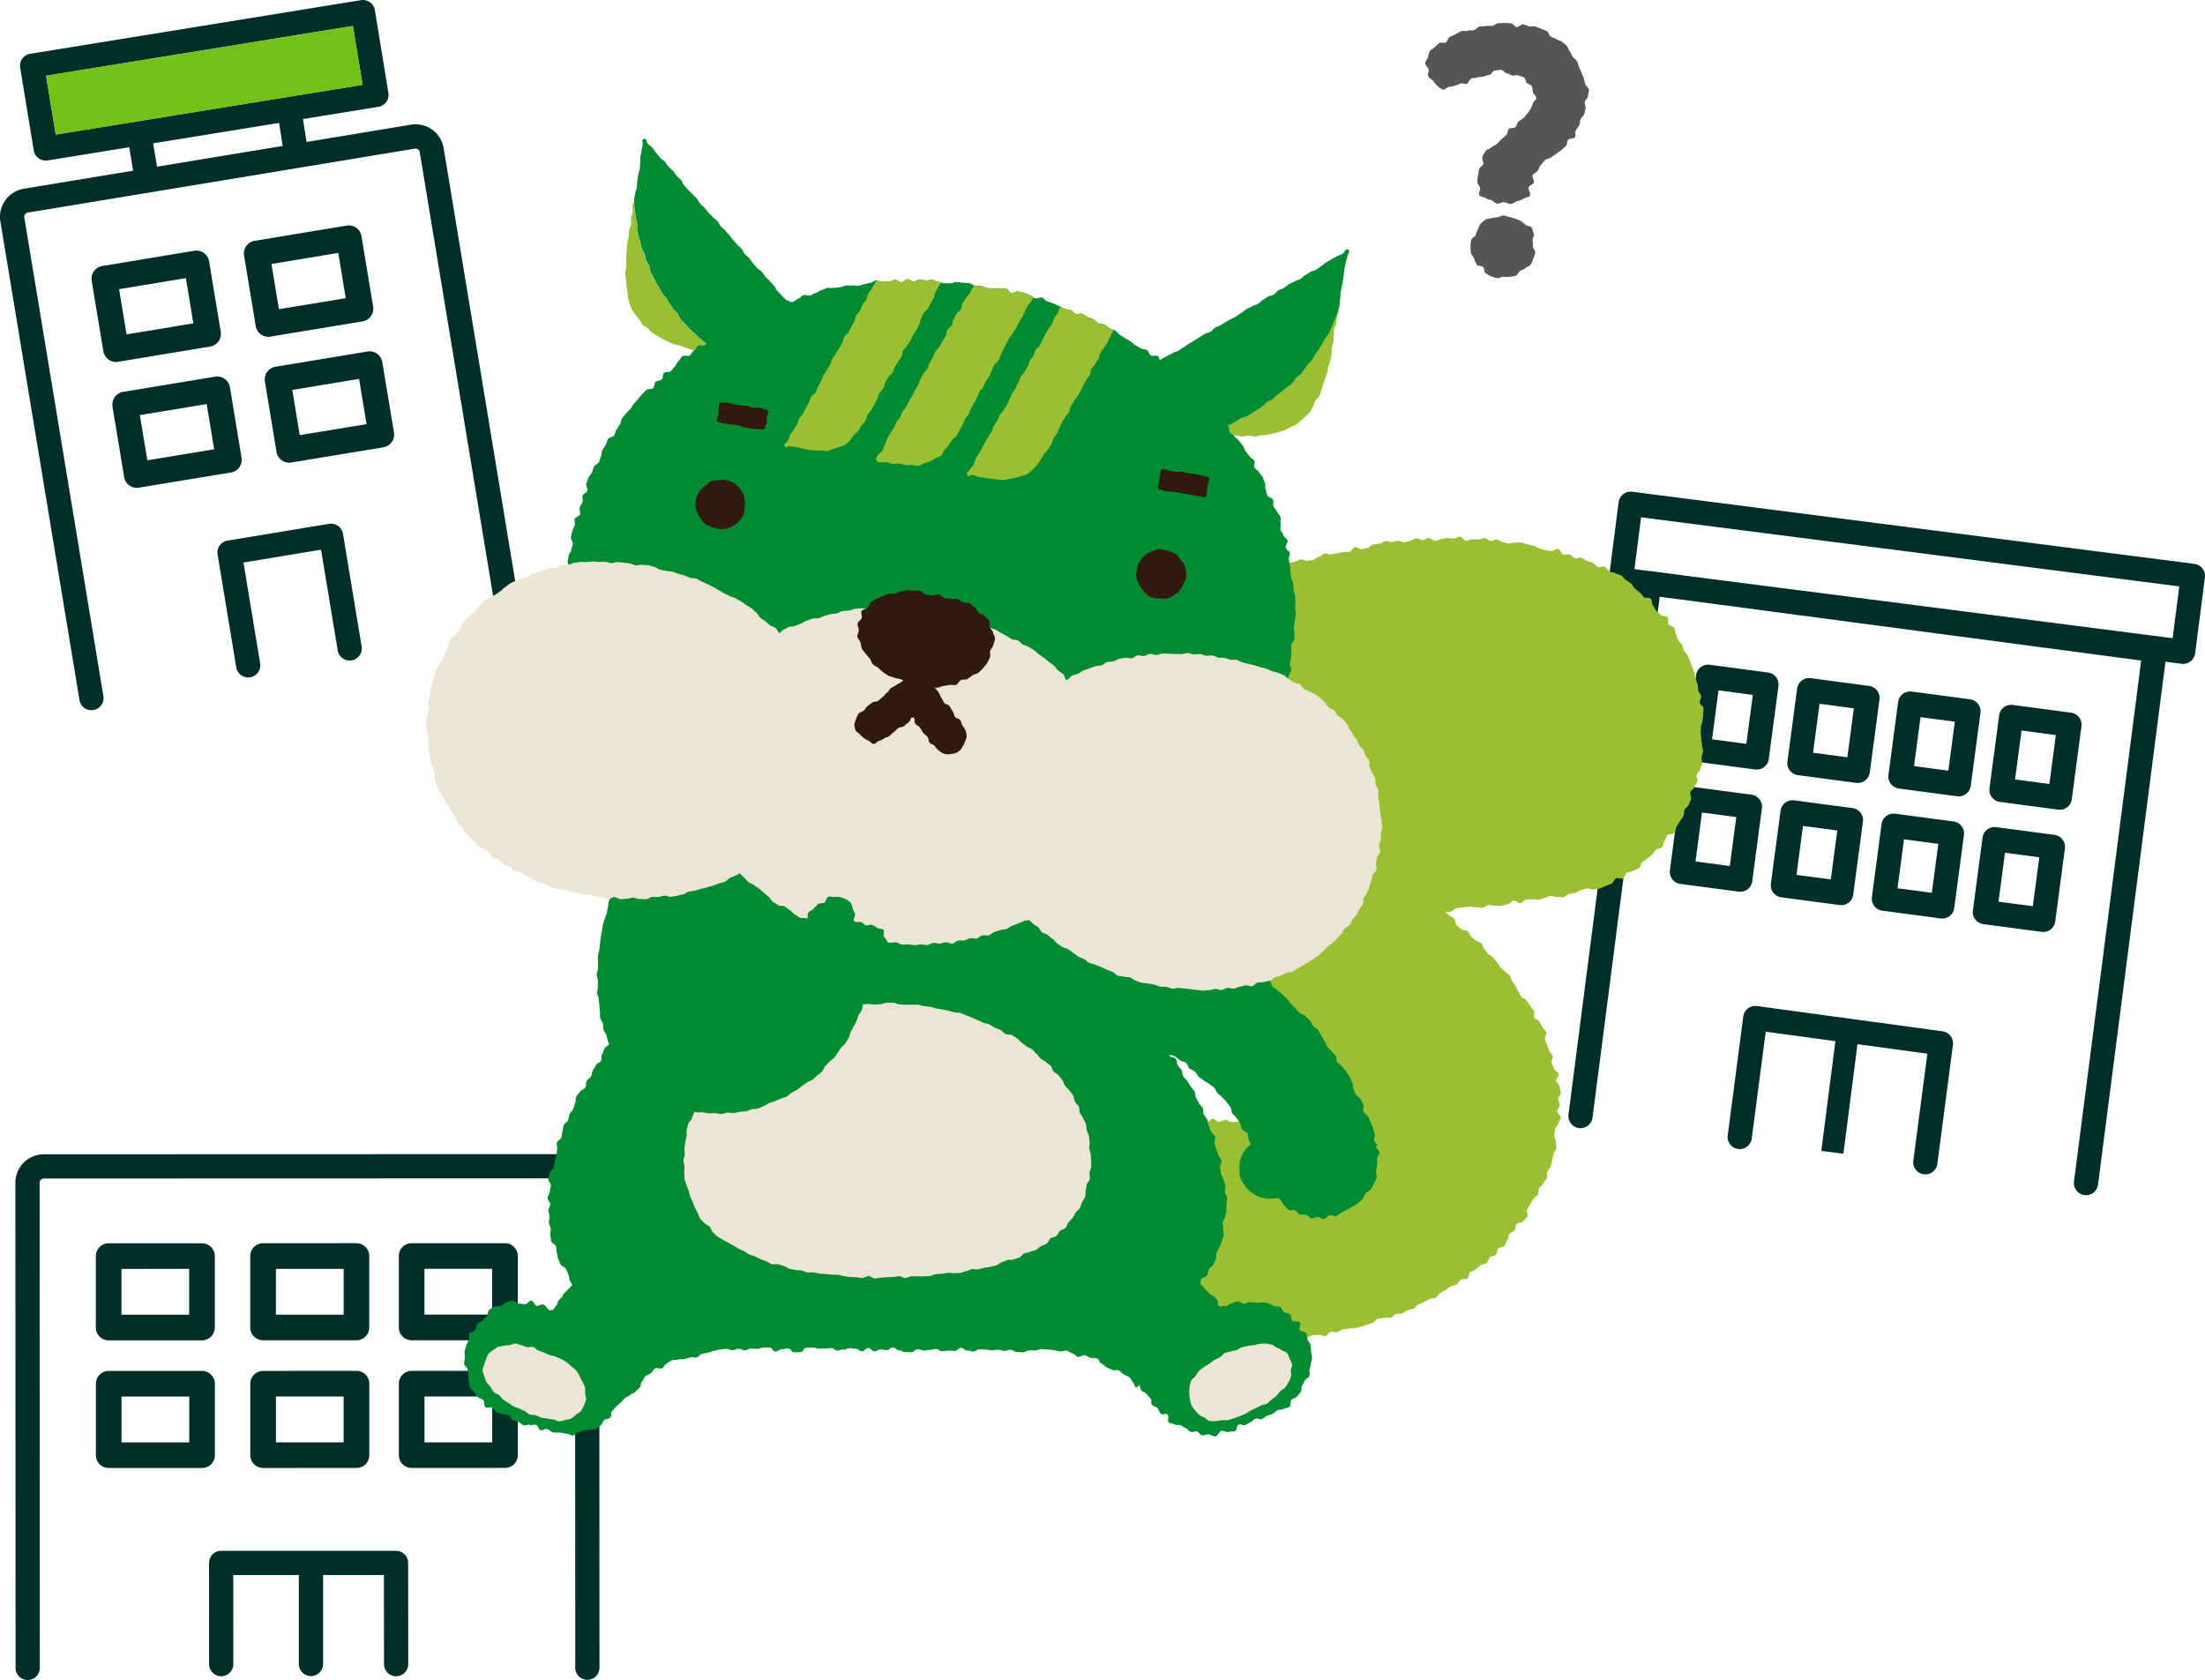 <svg id="グループ_1057" data-name="グループ 1057" xmlns="http://www.w3.org/2000/svg" xmlns:xlink="http://www.w3.org/1999/xlink" width="280.836" height="214" viewBox="0 0 280.836 214">
  <defs>
    <clipPath id="clip-path">
      <rect id="長方形_653" data-name="長方形 653" width="162.682" height="180.045" fill="none"/>
    </clipPath>
  </defs>
  <g id="グループ_943" data-name="グループ 943" transform="translate(1.957 147.013)">
    <path id="パス_189" data-name="パス 189" d="M251.631,3.622A3.622,3.622,0,0,0,248.01,0h0l-67.124.02a3.627,3.627,0,0,0-3.621,3.624l.025,61.8a1.543,1.543,0,0,0,1.543,1.542h0a1.543,1.543,0,0,0,1.543-1.544l-.025-61.8a.536.536,0,0,1,.536-.536l67.124-.02h0a.537.537,0,0,1,.536.536l.025,61.8a1.543,1.543,0,0,0,1.543,1.542h0a1.543,1.543,0,0,0,1.543-1.544Z" transform="translate(-177.263 -0.001)" fill="#002e28"/>
    <path id="パス_190" data-name="パス 190" d="M216.522,75.643l0-9.1a1.632,1.632,0,0,0-1.633-1.632L203,64.914a1.632,1.632,0,0,0-1.631,1.633l0,9.1A1.632,1.632,0,0,0,203,77.28l11.89,0a1.632,1.632,0,0,0,1.631-1.633m-11.89-1.628,0-5.838,8.625,0,0,5.838Z" transform="translate(-191.112 -37.298)" fill="#002e28"/>
    <path id="パス_191" data-name="パス 191" d="M249.24,64.9a1.632,1.632,0,0,0-1.631,1.633l0,9.1a1.632,1.632,0,0,0,1.633,1.632l11.89-.005a1.632,1.632,0,0,0,1.631-1.633l0-9.1a1.633,1.633,0,0,0-1.633-1.632Zm1.636,9.1,0-5.838,8.625,0,0,5.838Z" transform="translate(-217.686 -37.288)" fill="#002e28"/>
    <path id="パス_192" data-name="パス 192" d="M202.985,39.061l11.89-.005a1.632,1.632,0,0,0,1.631-1.633l0-9.1a1.633,1.633,0,0,0-1.633-1.632l-11.89.005a1.632,1.632,0,0,0-1.631,1.633l0,9.1a1.633,1.633,0,0,0,1.633,1.632m10.254-9.107,0,5.838-8.625,0,0-5.837Z" transform="translate(-191.103 -15.337)" fill="#002e28"/>
    <path id="パス_193" data-name="パス 193" d="M261.114,26.67l-11.89.005a1.632,1.632,0,0,0-1.631,1.633l0,9.1a1.632,1.632,0,0,0,1.633,1.631l11.89,0a1.633,1.633,0,0,0,1.632-1.633l0-9.1a1.633,1.633,0,0,0-1.633-1.632M250.86,35.777l0-5.838,8.625,0,0,5.838Z" transform="translate(-217.676 -15.326)" fill="#002e28"/>
    <path id="パス_194" data-name="パス 194" d="M305.6,64.89l-11.89.005a1.632,1.632,0,0,0-1.631,1.633l0,9.1a1.632,1.632,0,0,0,1.633,1.632l11.89-.005a1.632,1.632,0,0,0,1.631-1.633l0-9.1A1.633,1.633,0,0,0,305.6,64.89M295.345,74l0-5.838,8.625,0,0,5.838Z" transform="translate(-243.238 -37.288)" fill="#002e28"/>
    <path id="パス_195" data-name="パス 195" d="M293.7,39.042l11.89-.005a1.632,1.632,0,0,0,1.631-1.633l0-9.1a1.632,1.632,0,0,0-1.633-1.631l-11.89,0a1.632,1.632,0,0,0-1.631,1.633l0,9.1a1.633,1.633,0,0,0,1.633,1.632m10.254-9.107,0,5.838-8.625,0,0-5.838Z" transform="translate(-243.229 -15.326)" fill="#002e28"/>
    <path id="パス_196" data-name="パス 196" d="M259.069,118.789h0l-22.274,0a1.543,1.543,0,0,0-1.543,1.544l.01,12.886a1.543,1.543,0,0,0,1.543,1.542h0a1.543,1.543,0,0,0,1.542-1.545l-.009-11.342h8.353V133.2a1.543,1.543,0,0,0,3.087,0V121.877l7.749,0,.009,11.344a1.543,1.543,0,0,0,1.543,1.542h0a1.543,1.543,0,0,0,1.542-1.545l-.01-12.886a1.543,1.543,0,0,0-1.543-1.542" transform="translate(-210.585 -68.259)" fill="#002e28"/>
  </g>
  <g id="グループ_944" data-name="グループ 944" transform="translate(199.759 62.624)">
    <path id="パス_197" data-name="パス 197" d="M448.034,192.207l-23.647-3.221a1.543,1.543,0,0,0-1.738,1.328l-1.984,15.149a1.543,1.543,0,1,0,3.06.4l1.782-13.611,8.873,1.209-1.794,13.979,2.814.361,1.791-13.957,8.9,1.213-1.784,13.627a1.543,1.543,0,1,0,3.06.4l1.984-15.149a1.543,1.543,0,0,0-1.322-1.729" transform="translate(-400.377 -123.462)" fill="#002e28"/>
    <path id="パス_198" data-name="パス 198" d="M509.427,99.809,502,98.824a1.541,1.541,0,0,0-1.733,1.327l-1.232,9.293a1.542,1.542,0,0,0,1.327,1.732l7.429.985a1.585,1.585,0,0,0,.2.014,1.543,1.543,0,0,0,1.528-1.34l1.232-9.293a1.543,1.543,0,0,0-1.327-1.733m-2.762,9.09-4.37-.579.826-6.234,4.37.579Z" transform="translate(-445.408 -71.653)" fill="#002e28"/>
    <path id="パス_199" data-name="パス 199" d="M479.185,95.8l-7.429-.985a1.542,1.542,0,0,0-1.733,1.327l-1.232,9.293a1.542,1.542,0,0,0,1.327,1.732l7.429.985a1.483,1.483,0,0,0,.2.014,1.542,1.542,0,0,0,1.53-1.34l1.232-9.293a1.543,1.543,0,0,0-1.327-1.733m-2.762,9.09-4.37-.579.827-6.234,4.369.579Z" transform="translate(-428.031 -69.349)" fill="#002e28"/>
    <path id="パス_200" data-name="パス 200" d="M439.876,103.157l7.429.985a1.523,1.523,0,0,0,.205.014,1.543,1.543,0,0,0,1.528-1.34l1.232-9.293a1.543,1.543,0,0,0-1.327-1.732l-7.429-.985a1.541,1.541,0,0,0-1.733,1.327l-1.233,9.293a1.543,1.543,0,0,0,1.327,1.733m2.762-9.09,4.37.579-.827,6.234-4.369-.579Z" transform="translate(-410.653 -67.045)" fill="#002e28"/>
    <path id="パス_201" data-name="パス 201" d="M418.7,87.781l-7.429-.985a1.543,1.543,0,0,0-1.733,1.327l-1.232,9.293a1.543,1.543,0,0,0,1.327,1.732l7.429.985a1.543,1.543,0,0,0,1.732-1.327l1.232-9.293a1.543,1.543,0,0,0-1.327-1.733m-2.762,9.09-4.37-.579.827-6.234,4.37.579Z" transform="translate(-393.276 -64.742)" fill="#002e28"/>
    <path id="パス_202" data-name="パス 202" d="M504.468,136.4l-7.429-.985a1.543,1.543,0,0,0-1.733,1.327l-1.232,9.293a1.543,1.543,0,0,0,1.327,1.733l7.429.985a1.543,1.543,0,0,0,1.732-1.327l1.232-9.293a1.543,1.543,0,0,0-1.327-1.733m-2.762,9.09-4.37-.579.827-6.234,4.37.579Z" transform="translate(-442.559 -92.677)" fill="#002e28"/>
    <path id="パス_203" data-name="パス 203" d="M474.227,132.386,466.8,131.4a1.541,1.541,0,0,0-1.733,1.327l-1.232,9.293a1.543,1.543,0,0,0,1.327,1.732l7.428.985a1.6,1.6,0,0,0,.205.014,1.543,1.543,0,0,0,1.527-1.34l1.233-9.293a1.543,1.543,0,0,0-1.327-1.733m-2.762,9.09-4.37-.579.827-6.234,4.37.579Z" transform="translate(-425.182 -90.373)" fill="#002e28"/>
    <path id="パス_204" data-name="パス 204" d="M434.824,128.718l-1.232,9.293a1.543,1.543,0,0,0,1.327,1.733l7.428.985a1.541,1.541,0,0,0,1.733-1.327l1.233-9.293a1.543,1.543,0,0,0-1.327-1.732l-7.429-.985a1.542,1.542,0,0,0-1.733,1.327m2.857,1.935,4.369.579-.827,6.234-4.369-.579Z" transform="translate(-407.805 -88.069)" fill="#002e28"/>
    <path id="パス_205" data-name="パス 205" d="M412.312,136.732a1.543,1.543,0,0,0,1.528-1.34l1.233-9.293a1.543,1.543,0,0,0-1.327-1.733l-7.428-.985a1.541,1.541,0,0,0-1.733,1.327L403.351,134a1.543,1.543,0,0,0,1.327,1.732l7.428.985a1.523,1.523,0,0,0,.205.014m-1.329-3.276-4.369-.579.827-6.234,4.369.579Z" transform="translate(-390.428 -85.765)" fill="#002e28"/>
    <path id="パス_206" data-name="パス 206" d="M453.744,44.76a1.542,1.542,0,0,0-1.025-.587l-71.608-9.191a1.544,1.544,0,0,0-1.727,1.334l-1.24,9.663a1.543,1.543,0,0,0,1.334,1.727l2.078.267L373,114.311a1.543,1.543,0,0,0,3.061.395l8.555-66.341,2.823.362,58.5,7.757-8.558,66.364a1.543,1.543,0,0,0,1.333,1.728,1.585,1.585,0,0,0,.2.013,1.543,1.543,0,0,0,1.528-1.346l8.59-66.609,2.051.263a1.5,1.5,0,0,0,.2.013,1.544,1.544,0,0,0,1.529-1.347l1.24-9.663a1.542,1.542,0,0,0-.309-1.14m-3.8,8.879-62.154-7.978-4.3-.571a1.5,1.5,0,0,0-.19-.006l-1.9-.244.847-6.6,68.547,8.8Z" transform="translate(-372.989 -34.969)" fill="#002e28"/>
  </g>
  <g id="グループ_942" data-name="グループ 942" transform="translate(0)">
    <path id="パス_207" data-name="パス 207" d="M66.579,101.942a1.542,1.542,0,1,1-3.044.5L53.459,41.472a.538.538,0,0,0-.616-.444L3.536,49.179a.531.531,0,0,0-.44.616l10.073,60.971a1.543,1.543,0,0,1-1.271,1.776,1.872,1.872,0,0,1-.253.019,1.543,1.543,0,0,1-1.52-1.29L.048,50.3a3.629,3.629,0,0,1,2.986-4.165l13.924-2.3-.5-2.982L6.067,42.532a1.337,1.337,0,0,1-.249.019A1.543,1.543,0,0,1,4.3,41.258L2.571,30.718a1.56,1.56,0,0,1,.272-1.152,1.541,1.541,0,0,1,1.007-.62l42.124-6.83a1.546,1.546,0,0,1,1.773,1.271L49.469,33.93A1.537,1.537,0,0,1,48.194,35.7l-9.606,1.558.452,2.921,13.3-2.2a3.628,3.628,0,0,1,4.165,2.982ZM46.177,32.9l-1.229-7.5L5.867,31.744,7.1,39.24ZM36,40.687l-.456-2.933L19.5,40.354l.5,2.975Z" transform="translate(0 -22.096)" fill="#002e28"/>
    <path id="パス_208" data-name="パス 208" d="M95.719,137.648a1.631,1.631,0,0,1-1.344,1.876l-11.734,1.941a1.635,1.635,0,0,1-1.876-1.344l-1.482-8.981a1.63,1.63,0,0,1,1.344-1.876l11.73-1.941a1.633,1.633,0,0,1,1.876,1.348Zm-3.488-1.076-.953-5.762-8.507,1.409.949,5.758Z" transform="translate(-45.544 -82.549)" fill="#002e28"/>
    <path id="パス_209" data-name="パス 209" d="M89.483,99.942a1.631,1.631,0,0,1-1.344,1.88l-11.73,1.937a1.633,1.633,0,0,1-1.876-1.344l-1.485-8.981A1.633,1.633,0,0,1,74.4,91.557l11.73-1.937A1.63,1.63,0,0,1,88,90.964ZM86,98.866,85.046,93.1l-8.511,1.409.953,5.758Z" transform="translate(-41.962 -60.884)" fill="#002e28"/>
    <path id="パス_210" data-name="パス 210" d="M52.875,29.882l1.229,7.5L15.023,43.714l-1.229-7.5Z" transform="translate(-7.926 -26.57)" fill="#72c118"/>
    <path id="パス_211" data-name="パス 211" d="M83.473,194.56a1.544,1.544,0,0,1-3.047.5L78.3,182.218l-9.881,1.635L70.545,196.7a1.537,1.537,0,0,1-1.271,1.773,1.411,1.411,0,0,1-.253.023A1.54,1.54,0,0,1,67.5,197.2l-2.374-14.364a1.525,1.525,0,0,1,.268-1.152,1.544,1.544,0,0,1,1-.624l12.925-2.136a1.549,1.549,0,0,1,1.776,1.271Z" transform="translate(-37.411 -112.199)" fill="#002e28"/>
    <path id="パス_212" data-name="パス 212" d="M50.09,145.19a1.63,1.63,0,0,1-1.344,1.876L37.016,149a1.627,1.627,0,0,1-1.876-1.344l-1.485-8.978A1.637,1.637,0,0,1,35,136.8l11.73-1.937a1.637,1.637,0,0,1,1.88,1.344ZM46.6,144.11l-.949-5.758-8.511,1.405.953,5.762Z" transform="translate(-19.326 -86.883)" fill="#002e28"/>
    <path id="パス_213" data-name="パス 213" d="M43.861,107.48a1.633,1.633,0,0,1-1.344,1.876L30.787,111.3a1.637,1.637,0,0,1-1.88-1.348l-1.482-8.978A1.628,1.628,0,0,1,28.769,99.1L40.5,97.155A1.633,1.633,0,0,1,42.375,98.5Zm-3.488-1.08-.953-5.758-8.507,1.405.949,5.762Z" transform="translate(-15.746 -65.214)" fill="#002e28"/>
  </g>
  <g id="グループ_1056" data-name="グループ 1056" transform="translate(54.31 2.936)">
    <g id="グループ_1056-2" data-name="グループ 1056" clip-path="url(#clip-path)">
      <path id="パス_18448" data-name="パス 18448" d="M137.526,59.787c-.08-.251-.185-.491-.273-.737s-.182-.492-.278-.736-.191-.487-.3-.728-.384-.4-.5-.632-.12-.52-.242-.751-.369-.39-.5-.617-.128-.529-.267-.751-.069-.585-.216-.8-.574-.239-.728-.45.051-.7-.113-.907-.7-.1-.875-.3-.4-.332-.58-.526-.23-.5-.415-.683-.079-.671-.27-.853-.694-.023-.89-.2-.322-.424-.524-.592-.407-.329-.614-.489-.285-.5-.5-.651-.433-.305-.651-.453-.364-.415-.586-.555-.518-.174-.745-.309-.549-.1-.779-.227-.347-.47-.582-.591-.657.142-.895.028-.384-.413-.625-.521-.5-.162-.745-.262-.447-.293-.694-.387-.608.139-.858.051-.415-.393-.666-.475-.571.088-.824.012-.358-.654-.614-.723-.625.332-.882.268-.517-.056-.776-.113-.5-.148-.756-.2-.472-.3-.733-.344-.506-.142-.767-.185-.5-.182-.764-.221-.532.028-.794-.006-.543.147-.805.117-.509-.142-.771-.168-.5-.313-.76-.336-.541.2-.8.184-.5-.366-.767-.381-.535.187-.8.176-.523,0-.788-.009-.528.207-.791.2-.517-.537-.781-.538-.528.242-.791.244-.526-.073-.79-.068-.521.13-.785.137-.515.225-.779.236-.544-.4-.807-.387-.512.255-.776.271-.543-.23-.805-.21-.506.275-.77.3-.509.182-.771.207-.552-.241-.814-.213-.515.136-.776.167-.551-.151-.811-.117-.492.3-.753.335-.524.048-.785.086-.469.406-.728.447-.509.123-.77.168-.588-.313-.847-.265-.432.54-.69.591-.535-.012-.793.04-.517.086-.773.142-.518.08-.776.139-.577-.165-.833-.1-.46.335-.714.4-.455.333-.71.4-.529.048-.782.117-.611-.236-.864-.164-.486.219-.737.293-.526.083-.777.162-.406.463-.656.543-.62-.2-.868-.113-.5.159-.753.245-.483.222-.73.312-.435.344-.68.437-.424.364-.668.46-.509.142-.751.241-.5.167-.742.268-.617-.1-.858,0-.494.193-.734.3-.3.612-.535.725-.622-.08-.858.034-.285.611-.52.73-.441.285-.674.406-.6-.012-.83.113-.561.076-.79.2-.4.364-.628.5-.512.171-.737.305-.429.313-.651.452-.494.21-.714.353-.407.342-.626.489-.364.4-.58.552-.568.114-.781.268-.29.5-.5.654-.435.3-.643.46-.276.5-.481.662-.467.258-.668.426-.312.441-.509.614-.548.176-.74.353-.322.426-.512.608-.623.117-.81.3-.329.423-.511.612-.4.35-.58.543-.057.659-.231.856S62.87,60,62.7,60.2s-.349.393-.514.6-.435.329-.594.537-.162.537-.316.75-.42.347-.568.563.02.643-.123.864-.7.174-.842.4-.2.5-.336.722.076.643-.051.875-.483.335-.6.568-.524.332-.639.568-.111.535-.219.774-.06.549-.162.793-.066.538-.16.784-.335.435-.423.683-.372.432-.453.682.193.612.12.864-.555.393-.623.646.295.617.236.872-.538.424-.589.68.062.552.019.811-.219.5-.255.764.187.555.16.816-.052.523-.073.784-.25.515-.261.777.5.537.5.8-.554.526-.549.788.293.518.305.781.179.511.2.773-.184.541-.156.8-.079.541-.042.8.589.437.632.7-.322.591-.271.848-.019.545.04.8.173.5.239.757.338.453.41.706-.1.582-.025.831.389.426.474.676.443.393.534.64-.221.645-.123.89.359.418.463.662.049.551.159.791.284.446.4.683.315.429.433.665.253.457.378.69.234.466.364.7.068.565.2.793.44.349.577.574.5.3.64.526.059.582.2.8.13.544.278.762.4.362.552.578.52.27.676.484.071.6.228.807.622.184.784.392.159.537.322.743.147.554.315.759.5.262.671.464.42.327.591.528.441.305.615.5-.059.754.119.95.534.222.713.416.409.335.589.528.108.62.292.81.743.006.929.194.3.437.487.623.453.282.643.466,0,.751.194.935.383.359.575.541.7,0,.89.179.329.389.515.571.085.639.27.821.578.137.762.318.5.217.68.4.244.48.424.66.17.554.349.736.588.14.767.322.372.356.549.54.079.639.255.821.329.4.5.58.748.008.919.191-.062.76.106.947.642.12.807.305,0,.686.159.873c.174.205.7.1.85.29.171.214-.074.416.063.6-.236.06-.2.415-.484.455-.247.037-.529.019-.807.04-.253.019-.535-.292-.811-.284-.255.008-.515.268-.788.265-.258,0-.509-.381-.781-.393s-.552.484-.821.466-.518-.168-.787-.194-.5-.312-.762-.344-.5-.17-.77-.208-.566.208-.828.164-.46-.421-.72-.47-.626.418-.885.362-.524-.113-.784-.174-.52-.134-.776-.2-.446-.39-.7-.464-.433-.384-.685-.466c-.279-.091-.577-.006-.8-.1-.287-.114-.674.085-.87-.015a3.223,3.223,0,0,1-.666-.494c-.045-.034-.122-.02-.168-.054-.279-.207-.3-.628-.469-.757-.19-.147-.6-.056-.85-.238-.205-.15-.137-.736-.384-.9-.217-.142-.723.157-.975.015-.228-.13-.268-.646-.526-.771-.239-.114-.532-.16-.8-.267-.248-.1-.512-.205-.782-.293-.253-.082-.483-.279-.737-.344s-.625.367-.882.318-.466-.412-.727-.444-.52-.247-.784-.261-.545.019-.808.022-.546-.012-.808.006-.486.457-.747.492-.534-.023-.791.031-.52.086-.774.156-.41.421-.659.507-.5.123-.742.225-.571,0-.807.12-.5.194-.723.327-.538.148-.757.3-.423.333-.632.5-.262.514-.46.688-.486.255-.671.443-.213.518-.386.717-.66.15-.819.359.1.717-.046.938-.733.171-.864.4-.23.494-.344.733,0,.585-.1.831-.173.5-.256.75-.009.545-.076.8-.5.432-.546.689.113.56.079.821.268.546.251.808-.563.507-.563.771.432.514.449.777-.093.529-.059.791-.014.535.035.794.035.535.1.791.39.433.47.685.171.487.265.736,0,.561.113.8.387.393.506.631.319.413.45.645.315.407.455.632-.182.745-.031.964.475.31.634.523.17.54.338.745.645.143.819.344.35.381.532.575.059.674.247.862.622.114.816.3.329.415.528.589.577.125.782.295.06.76.27.924.719-.08.933.079.12.73.338.882.748-.165.969-.019.1.808.325.95.654-.057.882.08.413.33.643.463.555.077.788.2.244.662.48.784.565.054.8.171.421.342.662.453.669-.2.912-.1.293.642.537.745.614-.111.859-.012.319.632.568.728.571-.019.819.073.494.193.745.279.619-.193.872-.111.412.483.671.563.5.2.764.276.481.292.742.362.549.048.811.116.523.14.787.2.631-.339.9-.281.424.589.688.643.589-.19.855-.139.464.47.73.518.529.019.785.06.541-.091.8-.052.5.234.753.27.512.116.771.147.555-.271.813-.245.5.236.76.259.515.091.774.11.512.173.773.19.524,0,.785.015.526-.083.787-.074.524-.136.785-.13.521-.245.782-.244.52.612.78.611.524-.062.784-.068.524-.015.785-.025.52-.077.781-.089.523-.017.784-.032.487-.487.748-.506.52.017.779,0,.566.437.825.41.507-.174.767-.205.514-.111.771-.145.489-.264.747-.3.528,0,.785-.04.565.205.821.159.438-.506.694-.554.552.106.808.054.467-.305.72-.362.524-.043.777-.1.538.008.791-.057.512-.11.762-.177.491-.191.739-.264.5-.168.743-.244.407-.437.654-.518.538-.025.784-.11.582.08.827-.009.424-.358.666-.45.561,0,.8-.1.444-.295.683-.4.524-.1.762-.211.383-.42.617-.531.487-.187.72-.3.45-.264.68-.384.571-.04.8-.163.339-.466.565-.6.458-.247.68-.379.42-.31.64-.449.543-.117.76-.261.322-.455.537-.6.639,0,.848-.156.17-.649.376-.807.5-.2.7-.366.392-.344.591-.511.585-.125.779-.3.227-.529.418-.706.574-.157.76-.339.136-.6.316-.791.6-.154.774-.346.214-.514.386-.71.094-.6.261-.8.494-.267.652-.472.1-.575.25-.785.7-.136.853-.35.375-.383.517-.6-.117-.691.019-.913.238-.457.367-.683.29-.427.413-.657.466-.344.583-.577.032-.56.142-.8.441-.373.543-.614.344-.426.44-.669-.025-.569.063-.816.344-.435.424-.683.117-.521.191-.771.093-.524.16-.777.312-.47.372-.725-.1-.568-.052-.824-.264-.582-.221-.839.066-.512.1-.771.369-.48.4-.739.307-.506.325-.767-.453-.551-.443-.813.327-.515.327-.777-.2-.521-.211-.784.375-.546.358-.808-.145-.523-.171-.784-.4-.48-.437-.739.376-.592.332-.85-.554-.43-.608-.686-.236-.475-.3-.731.208-.592.136-.844-.344-.441-.423-.693-.2-.48-.284-.728-.179-.484-.275-.73.268-.679.165-.921-.389-.406-.5-.643-.256-.46-.375-.7-.548-.3-.673-.532.093-.649-.04-.878-.33-.415-.467-.639-.327-.415-.47-.636-.515-.279-.666-.5-.228-.461-.379-.669-.2-.491-.352-.7-.288-.426-.449-.628-.16-.532-.324-.731-.438-.305-.606-.5-.373-.355-.546-.548-.282-.437-.457-.626-.312-.412-.487-.6-.464-.265-.643-.452-.282-.44-.464-.625-.193-.535-.376-.717-.545-.18-.73-.361-.4-.319-.592-.5-.227-.506-.415-.682-.645-.062-.834-.238-.384-.339-.575-.514-.11-.642-.3-.814-.446-.276-.64-.449-.3-.216-.494-.389c.264-.048.4-.026.669-.074s.48-.407.751-.452.541-.054.814-.1.544-.026.818-.066.561.1.834.059.56.1.833.065.5-.318.776-.353.561.125.836.091.549.042.824.009.524-.179.8-.21.5-.453.771-.483c.031,0,.071.077.1.074.336-.039.376.318.714.281.259-.031.481-.41.745-.441s.524-.026.785-.059.544.1.807.072.5-.211.765-.248.5-.213.762-.251.56.177.821.136.551.076.811.029.47-.356.73-.409.521-.082.779-.139.47-.29.727-.355.5-.148.756-.217.614.224.867.145.541-.063.791-.15.5-.2.743-.3.5-.191.745-.295.327-.568.566-.68.66.139.895.017.271-.608.5-.739.558-.093.782-.234.529-.165.747-.318.193-.628.4-.79.446-.273.648-.446.415-.316.609-.5.3-.437.484-.626.625-.134.8-.333.134-.577.3-.784.194-.5.353-.717.74-.119.892-.341.16-.529.3-.756.281-.449.412-.68.325-.427.447-.665.048-.565.162-.805.409-.395.515-.642.211-.486.309-.736-.18-.629-.091-.881.427-.407.511-.663c.069-.214.313-.418.393-.7.065-.23-.159-.56-.093-.831.059-.236.364-.433.421-.7.052-.242.217-.481.265-.747.045-.245-.11-.54-.069-.8.037-.248.16-.5.193-.76s-.162-.532-.139-.8-.108-.518-.093-.782-.072-.511-.066-.774.025-.5.023-.768.221-.515.211-.777.1-.521.08-.784.069-.528.043-.788-.45-.466-.486-.725.225-.555.18-.813-.3-.469-.355-.725-.042-.517-.1-.771-.19-.483-.261-.736-.066-.517-.145-.767" transform="translate(23.98 23.008)" fill="#99bf32"/>
      <path id="パス_18449" data-name="パス 18449" d="M15.67,131.125c-.248.262-.255.259-.5.521s-.083.421-.333.685-.273.535-.634.569c-.554.049-.481-.529-1-.723-.245-.091-.611.228-.859.164s-.4-.623-.657-.662-.566.491-.822.48a7,7,0,0,0-.751-.1c-.259.015-.58-.449-.833-.406a7.965,7.965,0,0,0-.767.255c-.25.071-.441.353-.68.447s-.606-.04-.834.08a8.025,8.025,0,0,0-.685.424c-.214.142-.134.691-.335.856a6.9,6.9,0,0,0-.541.521c-.179.184-.5.233-.656.437s-.1.543-.238.762-.654.216-.771.45.034.578-.057.824a7.7,7.7,0,0,0-.339.7c-.065.251-.153.5-.191.754a7.349,7.349,0,0,0,.031.782c-.011.259-.122.52-.106.776s.412.461.455.714a7.387,7.387,0,0,0,.088.745c.071.25-.049.548.046.788s.049.552.168.782.387.379.529.6.307.412.472.612.507.213.693.395.043.728.247.888.665-.043.884.1.329.447.561.563a7.646,7.646,0,0,0,.75.211c.352.131.395.017.747.148s.214.5.565.628.364.1.716.23.292.295.643.426.461-.167.813-.035.45-.131.8,0,.2.541.554.673.506-.281.859-.148c.278.1.48.373.762.443a7.555,7.555,0,0,0,.876-.006,7.48,7.48,0,0,0,.85.159c.251,0,.514.244.764.217s.455-.327.7-.378a7.193,7.193,0,0,0,.688-.267c.239-.074.529.025.759-.074s.574.012.794-.11.415-.315.622-.458.241-.509.432-.674.591-.111.765-.293c.262-.279-.019-.546.245-.824s.248-.293.512-.572.3-.241.568-.518.271-.271.535-.551.4-.143.668-.421.416-.134.682-.412.284-.261.549-.541.037-.5.3-.776.16-.389.435-.659c.188-.145.466-.248.7-.406.2-.136.309-.472.546-.612.211-.125.648.117.89-.008.219-.114.318-.506.563-.617.227-.1.438-.295.688-.395.233-.094.549-.011.8-.1.238-.083.538.006.794-.072s.489-.142.747-.211.538.074.8.015.433-.409.694-.46.5-.108.764-.151.491-.2.753-.238.509-.126.773-.154.515-.076.781-.1.531.2.794.184.512-.182.777-.188.521.205.787.2c.392,0,.392-.213.785-.213s.393.029.787.029.393-.156.785-.156.393-.022.787-.022.393.524.787.524.393-.3.787-.3.393-.108.787-.108.393.5.787.5.393-.019.787-.019.393-.557.785-.557.393-.026.787-.026.393.123.788.123.393-.014.787-.014.392-.042.784-.042.393.3.785.3.393-.108.787-.108.393-.182.787-.182.393.08.787.08.392.312.785.312.392-.412.785-.412.392.415.785.415.393-.231.785-.231.393.076.787.076.395-.315.788-.315.393.35.787.35.393.23.787.23.393.006.785.006.395-.372.788-.372.393.16.788.16.393-.088.787-.088.393-.108.787-.108.395.29.788.29.395-.083.788-.083.393.037.788.037.393-.381.788-.381.393.322.788.322.393.131.787.131.393-.278.787-.278.395.04.788.04.395.085.788.085.395-.068.79-.068.395.147.788.147.395-.131.79-.131.395.258.79.258.4.052.791.052.4-.238.793-.238c.267,0,.529-.006.787,0s.54-.18.8-.168.535.031.793.049.534.054.79.08.523.14.779.173.565-.153.819-.113.494.3.745.346.458.395.708.452.62-.284.867-.217.486.259.73.335c.259.082.571,0,.811.089.256.093.359.561.6.659.251.1.415.358.643.464.248.117.475.214.7.332.244.13.643-.054.855.074.241.145.416.358.617.5.236.163.534.21.717.359.236.19.307.5.466.656.23.238.108.35.333.592.059.071.211,0,.275-.026.022-.011.13-.265.147-.248.264.27.082.449.341.723s.379.16.64.435.233.3.492.571-.039.557.222.831.418.126.679.4.123.406.386.682.659-.1.921.174c.173.182-.066.8.122.961s.561.126.767.268.585-.009.8.113a7.231,7.231,0,0,0,.622.383c.231.1.387.367.626.443s.528-.091.773-.04.43.461.68.487.512-.137.764-.137c.293,0,.619.3.912.264s.48-.636.767-.7.674.234.952.131c.352-.131.41.026.762-.1s.139-.7.489-.831.469.185.821.054.318-.222.671-.353.284-.313.634-.444.466.17.818.039.3-.267.656-.4l.706-.261c.245-.091.393-.352.623-.464s.563-.028.779-.165.566-.113.768-.273.06-.7.244-.884.518-.2.683-.4a7.215,7.215,0,0,0,.489-.6c.142-.216.056-.548.174-.777a6.437,6.437,0,0,0,.336-.668c.1-.239.54-.356.609-.606s-.04-.543,0-.8a7.54,7.54,0,0,0,.182-.759c.015-.258.162-.528.151-.787s-.1-.526-.139-.784a7.7,7.7,0,0,0-.057-.8c-.063-.248-.284-.469-.375-.713s-.068-.557-.18-.785-.694-.2-.831-.421.182-.768.023-.969-.768-.015-.947-.2-.088-.662-.287-.825-.549-.133-.764-.276-.288-.541-.518-.66-.565-.034-.805-.13a7.76,7.76,0,0,0-.7-.364,7.769,7.769,0,0,0-.785-.068c-.255-.042-.52.049-.779.032a7.525,7.525,0,0,0-.767-.088c-.258.012-.494.164-.75.2s-.6-.352-.858-.285a7.9,7.9,0,0,0-.767.247c-.52.194-.356.393-.909.344-.361-.032-.45.221-.7-.042s.023-.517-.224-.779-.247-.265-.5-.528l-.3-.1c-.276-.292-.282-.287-.557-.578s-.264-.3-.538-.589a1.748,1.748,0,0,0-.207-.193c.031-.211-.006-.47.1-.628.148-.217.589-.244.727-.467s.113-.545.238-.776.457-.359.571-.6.239-.478.341-.72-.006-.572.085-.819.293-.457.372-.708.227-.487.295-.742.184-.5.239-.764-.113-.56-.068-.821-.1-.541-.071-.8.307-.492.33-.756.13-.521.142-.787.02-.531.022-.794.079-.534.069-.8-.259-.515-.278-.779.119-.54.091-.8-.239-.5-.276-.764-.268-.486-.313-.747-.062-.515-.116-.776.255-.591.194-.85-.322-.461-.39-.717-.18-.492-.256-.747-.174-.494-.256-.745.168-.612.08-.862-.435-.4-.528-.651-.184-.492-.282-.739-.079-.537-.184-.78-.332-.427-.443-.668-.028-.568-.142-.807-.372-.406-.492-.643-.241-.467-.364-.7-.06-.568-.19-.8-.366-.4-.5-.631c-.2-.341-.211-.332-.407-.671s-.332-.262-.528-.6-.019-.441-.214-.782-.279-.292-.475-.631-.035-.432-.231-.771-.609-.1-.805-.44a.53.53,0,0,1-.056-.153c.222.128.548.1.762.239s.4.344.619.5.543.156.754.315.234.558.441.723.487.234.69.4.287.47.484.646.444.3.636.478.5.247.689.432.463.3.643.487.248.5.424.7.437.33.606.531.381.384.546.588.322.432.481.64.1.591.253.8.389.379.535.594.318.432.458.651.113.558.247.779.574.287.7.512.039.6.159.822c.111.21.177.429.265.632a2.747,2.747,0,0,0-.344.264,3.506,3.506,0,0,0-.848,1.266,4.062,4.062,0,0,0-.242.731,4.125,4.125,0,0,0,0,.768,3.979,3.979,0,0,0,.014.767,4.061,4.061,0,0,0,.216.742,4.014,4.014,0,0,0,.426.64,3.931,3.931,0,0,0,.463.606,3.979,3.979,0,0,0,.612.453,4.03,4.03,0,0,0,.659.384,3.986,3.986,0,0,0,.737.193,3.885,3.885,0,0,0,.757.082,3.978,3.978,0,0,0,.764-.049c.079-.017.154-.057.231-.082a4.178,4.178,0,0,1,.338.281c.187.182.234.507.438.666s.322.463.54.6.622-.045.853.069.378.421.622.511.545-.017.794.048.447.426.7.463.545-.191.8-.18.526.267.787.25.47-.416.728-.461.563.168.814.1.429-.339.673-.437a17.753,17.753,0,0,0,1.4-.768,7.3,7.3,0,0,0,.686-.423,7.176,7.176,0,0,0,.6-.546c.185-.2.227-.5.389-.719s.541-.284.679-.515a7.3,7.3,0,0,0,.4-.722,8.029,8.029,0,0,0,.33-.757c.083-.258-.13-.6-.074-.861a7.038,7.038,0,0,0,.122-.785,7.172,7.172,0,0,0,.014-.794c0-.27.325-.565.293-.836s-.42-.48-.481-.745c0-.006.284-.046.282-.051-.031-.131-.361-.329-.467-.694-.062-.213.153-.552.062-.834-.074-.227-.136-.487-.228-.756-.082-.231-.19-.475-.287-.734-.088-.234-.236-.461-.336-.717-.1-.236-.467-.369-.575-.623-.1-.236.086-.606-.025-.856s-.224-.475-.339-.722-.467-.358-.588-.6-.2-.484-.322-.725-.02-.583-.148-.822-.221-.481-.353-.716-.293-.441-.43-.674-.383-.386-.523-.615-.457-.333-.6-.56-.068-.583-.216-.807-.381-.378-.534-.6-.386-.372-.541-.591-.2-.5-.362-.717-.239-.483-.4-.694-.23-.5-.4-.7-.466-.305-.637-.512-.236-.5-.412-.7-.4-.355-.578-.554-.538-.224-.72-.42-.353-.392-.538-.585-.376-.37-.565-.558-.309-.44-.5-.626-.375-.373-.571-.555-.416-.321-.611-.5-.423-.312-.619-.483-.2-.575-.4-.743-.608-.086-.811-.25-.349-.4-.555-.56-.477-.234-.686-.392-.231-.571-.443-.723-.433-.3-.648-.449-.6-.048-.818-.193-.321-.466-.54-.606-.552-.106-.774-.244-.342-.444-.568-.577-.569-.06-.8-.188-.325-.494-.554-.619-.487-.2-.719-.324-.555-.063-.788-.179-.42-.332-.656-.444-.457-.259-.694-.369-.487-.191-.727-.295-.54-.065-.782-.165-.367-.484-.609-.582-.569.017-.813-.076-.39-.458-.636-.546-.561.009-.808-.076-.529-.065-.777-.145-.475-.236-.725-.313-.54-.014-.791-.088-.433-.389-.685-.458-.5-.159-.754-.224-.489-.214-.743-.276-.512-.119-.768-.176-.514-.113-.77-.167-.52-.079-.777-.13-.532-.008-.79-.056-.534.014-.791-.029-.532.014-.79-.026a.941.941,0,0,1-.15-.049c-.043-.073-.091-.153-.174-.3-.2-.339-.031-.437-.227-.776s-.373-.239-.569-.58-.029-.437-.227-.777-.464-.185-.66-.526-.239-.316-.435-.656.1-.512-.093-.853-.21-.332-.407-.673-.23-.322-.426-.662-.359-.248-.555-.588-.085-.407-.281-.748-.259-.305-.457-.646-.059-.421-.255-.764a3.617,3.617,0,0,1-.349-.679c-.154-.378-.245-.346-.443-.688-.133-.23-.538-.3-.673-.523s-.139-.534-.278-.756-.147-.537-.29-.756-.441-.344-.588-.56-.285-.446-.438-.659-.275-.457-.43-.666-.532-.256-.693-.463-.116-.582-.281-.784-.236-.5-.406-.7-.406-.352-.582-.546-.582-.18-.76-.37-.19-.552-.375-.736-.39-.361-.582-.54-.327-.429-.523-.6-.346-.418-.548-.585-.529-.194-.734-.355-.413-.333-.626-.486-.361-.413-.578-.56-.651.034-.873-.1-.341-.455-.568-.585-.378-.418-.609-.538-.643.1-.879-.006-.429-.321-.669-.423-.486-.2-.731-.288-.447-.324-.7-.4-.484-.245-.737-.313-.594.214-.85.157-.452-.43-.71-.475-.521-.126-.782-.159-.537,0-.8-.019-.537.216-.8.21-.526-.258-.79-.251-.521.15-.785.17-.517.089-.779.122-.509.123-.768.168-.566-.148-.824-.091-.432.432-.688.5-.478.2-.73.278-.6-.126-.844-.034-.521.119-.765.222-.526.126-.765.241-.429.333-.663.457-.3.534-.534.665-.6.02-.821.16-.454.271-.673.42-.466.258-.68.413-.443.292-.652.455-.264.511-.467.68-.435.3-.634.472-.453.281-.648.463-.31.433-.5.62-.5.247-.682.44-.086.636-.264.831-.594.174-.767.375-.153.557-.321.762-.6.191-.767.4-.25.475-.409.686-.367.387-.521.6.009.645-.14.864-.486.305-.631.528-.342.406-.483.631-.119.545-.256.773-.333.413-.466.643c-.2.339-.347.253-.543.592s-.194.341-.39.68.147.538-.049.878-.393.225-.589.565-.245.312-.441.651-.275.293-.47.632-.009.449-.205.788-.406.217-.6.557-.216.329-.412.669-.077.407-.273.747-.31.275-.506.614-.139.372-.335.71.057.484-.139.824-.165.355-.361.693-.194.339-.39.677-.176.35-.372.688-.373.236-.568.575-.273.295-.469.634-.23.321-.426.66-.051.424-.247.765-.2.338-.393.679-.049.423-.245.762-.54.14-.736.48-.159.361-.355.7-.187.344-.383.683.012.461-.184.8-.312.275-.507.615-.065.415-.261.754-.2.339-.395.679-.523.151-.719.491-.142.372-.338.713-.173.355-.369.694-.089.4-.285.742-.077.41-.273.75-.208.335-.4.676-.332.262-.528.6-.15.369-.346.71-.355.248-.551.589-.054.423-.251.764-.151.366-.347.7-.18.349-.376.69-.392.228-.588.569-.11.39-.307.731.051.483-.147.824-.432.205-.629.546-.205.336-.4.677-.049.427-.245.768-.353.251-.551.594.037.478-.16.821c-.133.23-.549.3-.676.526s-.361.41-.483.642-.028.586-.145.819-.137.521-.25.757-.355.418-.463.656-.094.537-.2.776-.447.389-.545.631-.066.545-.157.788-.062.54-.148.787-.492.393-.572.643.111.589.039.841-.022.54-.088.793-.15.5-.208.757-.1.515-.15.771-.457.453-.5.711-.136.521-.171.781.352.575.324.836-.131.514-.15.774-.268.517-.278.777.344.532.346.794-.233.529-.222.791.117.52.139.781-.12.545-.088.8.188.507.231.767-.11.561-.054.818.069.537.136.79.526.4.6.649.006.551.1.8.072.541.176.782.2.5.312.734.549.309.674.538.174.5.312.723.049.6.2.813c.106.157.205.325.307.489-.032.031-.063.056-.1.1-.275.29-.265.3-.54.588s-.3.264-.575.554Z" transform="translate(1.685 31.053)" fill="#008a32"/>
      <path id="パス_18450" data-name="パス 18450" d="M17.682,114.58a4.068,4.068,0,0,0-.362-.7,4.18,4.18,0,0,0-.335-.713,5.342,5.342,0,0,0-.421-.694,7.668,7.668,0,0,0-.615-.521c-.2-.162-.383-.369-.612-.526-.21-.143-.452-.275-.693-.413-.221-.128-.5-.185-.743-.309-.228-.116-.528-.1-.781-.213-.238-.1-.463-.211-.691-.3s-.474-.185-.7-.265-.416-.373-.649-.441c-.251-.074-.549.068-.785.012-.256-.059-.481-.2-.719-.238-.259-.042-.5-.2-.739-.211-.264-.019-.52.193-.759.2a4.753,4.753,0,0,0-.737.08,4.031,4.031,0,0,0-.734.136,2.966,2.966,0,0,0-.611.423,2.662,2.662,0,0,0-.585.452,2.81,2.81,0,0,0-.3.677,2.938,2.938,0,0,0-.273.7c-.04.25-.219.507-.2.77a3.787,3.787,0,0,0,.236.754,4.331,4.331,0,0,0,.265.733,6.06,6.06,0,0,0,.512.591,6.129,6.129,0,0,0,.41.663c.168.18.486.219.686.4.185.164.313.4.528.563.2.148.427.267.651.41.208.136.4.31.632.441s.489.153.727.27.45.224.691.33.424.352.656.444c.25.1.552.023.787.1.253.088.472.233.706.3.261.074.52.071.759.12.267.056.512.082.754.11.271.029.517.262.757.258a4.186,4.186,0,0,0,.764-.188,3.567,3.567,0,0,0,.756-.179,2.888,2.888,0,0,0,.6-.489c.2-.163.494-.248.645-.46a3.873,3.873,0,0,0,.367-.7,4.235,4.235,0,0,0,.292-.762c.057-.259-.111-.549-.113-.816a3.392,3.392,0,0,0-.022-.79" transform="translate(2.513 59.156)" fill="#ebe6d4"/>
      <path id="パス_18451" data-name="パス 18451" d="M75.753,110.962a3.1,3.1,0,0,0-.305-.714c-.157-.2-.5-.205-.7-.355a2.969,2.969,0,0,0-.639-.344c-.224-.088-.412-.324-.671-.373a5.1,5.1,0,0,0-.756-.133,7.138,7.138,0,0,0-.764.06c-.239.015-.483.116-.742.156-.239.039-.5.043-.75.1-.238.056-.492.088-.743.16-.233.069-.432.273-.676.358s-.5.079-.743.174-.5.1-.74.205c-.253.111-.406.413-.636.529-.247.123-.486.233-.706.361-.241.14-.429.327-.639.47-.231.157-.48.255-.676.416a7.6,7.6,0,0,0-.636.484,5.29,5.29,0,0,0-.441.666c-.164.227-.457.366-.566.594a3.827,3.827,0,0,0-.2.791,3.462,3.462,0,0,0-.028.8,3.5,3.5,0,0,0,.082.782,4.026,4.026,0,0,0,.2.768,3.6,3.6,0,0,0,.449.623,2.827,2.827,0,0,0,.5.566,2.738,2.738,0,0,0,.659.361c.222.1.406.384.673.437a4.858,4.858,0,0,0,.79.026,6.838,6.838,0,0,0,.768-.134,6.952,6.952,0,0,0,.787.011c.239-.049.483-.157.743-.23.236-.068.47-.184.723-.271.234-.08.474-.182.723-.281.231-.091.42-.3.666-.412s.467-.219.691-.33.463-.228.68-.35.551-.1.759-.231c.224-.145.39-.359.589-.509.214-.159.41-.324.6-.487s.327-.409.5-.589c.182-.2.487-.279.632-.477a5.452,5.452,0,0,0,.421-.663,4.429,4.429,0,0,0,.316-.722c.08-.255-.049-.548-.028-.794s.207-.531.167-.779a3.293,3.293,0,0,0-.33-.72" transform="translate(34.172 59.156)" fill="#ebe6d4"/>
      <path id="パス_18452" data-name="パス 18452" d="M80.212,23.877c-.086.25-.162.5-.256.75s-.219.483-.322.725-.153.512-.264.751-.244.472-.362.706-.322.427-.45.659-.261.458-.4.685-.248.466-.392.688-.329.413-.48.629-.227.487-.386.7-.379.375-.545.582-.287.446-.46.648-.322.421-.5.617-.426.325-.609.515-.276.472-.466.656-.432.313-.628.492-.41.333-.612.5-.435.3-.642.467-.373.379-.585.538-.491.221-.708.373-.367.395-.588.541-.437.3-.66.44-.443.29-.671.424-.438.3-.671.429-.535.117-.771.238-.438.3-.677.418-.447.293-.69.4a1.276,1.276,0,0,1-.309.079.716.716,0,0,1,.082.069c.162.207.085.594.242.8a2.562,2.562,0,0,0,.415.378c.15,0,.3,0,.447,0,.27.012.529.134.785.137s.532-.116.79-.12.538.145.8.131.524-.143.781-.17.532-.035.787-.076.521-.1.771-.162.515-.133.76-.208.511-.142.75-.239a7.816,7.816,0,0,0,.694-.37,7.752,7.752,0,0,0,.728-.321,7.056,7.056,0,0,0,.6-.521,7.314,7.314,0,0,0,.586-.529c.177-.19.389-.361.551-.572s.242-.467.386-.693.176-.494.3-.731.4-.379.514-.625.165-.5.262-.748.137-.5.222-.757.191-.483.267-.74.173-.491.239-.751.088-.514.148-.776.2-.491.251-.753.106-.511.157-.774-.028-.535.017-.8.157-.5.2-.768c.062-.387,0-.4.06-.785s-.026-.4.035-.788.2-.364.265-.753.042-.39.1-.777.142-.375.2-.762a1.448,1.448,0,0,0,0-.461,3.623,3.623,0,0,0-.093.359" transform="translate(35.867 12.759)" fill="#99bf32"/>
      <path id="パス_18453" data-name="パス 18453" d="M16.584,25.457c.029.268.086.521.13.774s.009.538.073.787.134.517.219.759.167.507.276.742a7.377,7.377,0,0,0,.478.637,7.084,7.084,0,0,0,.46.631,7.379,7.379,0,0,0,.447.651c.18.185.437.292.64.464s.344.4.565.554.443.271.674.409.444.27.686.392.457.253.7.361.483.2.734.3.52.089.776.177.481.191.739.271.489.177.748.25c.079.022.162.032.244.046.17-.167.271-.432.464-.566.216-.151.677.06.895-.086.065-.043.13-.089.193-.134-.148-.137-.29-.279-.44-.412-.2-.177-.418-.327-.609-.507s-.406-.342-.592-.529-.4-.35-.582-.543-.33-.416-.5-.614-.4-.352-.572-.554-.213-.511-.376-.717-.372-.379-.529-.591-.318-.424-.469-.64-.253-.466-.4-.686-.359-.4-.5-.622-.268-.457-.4-.685-.27-.457-.393-.689-.268-.458-.384-.694-.259-.466-.367-.706-.072-.545-.174-.788-.29-.452-.384-.7-.1-.524-.182-.776-.3-.458-.376-.711-.106-.521-.176-.776-.159-.507-.217-.765-.126-.515-.177-.774.045-.545,0-.805-.137-.512-.17-.776-.093-.521-.116-.784-.069-.526-.085-.791c-.008-.159-.008-.322-.009-.484a2.061,2.061,0,0,0-.187.537c-.06.387.057.406,0,.793s-.142.375-.2.764.068.407.006.794-.19.367-.251.754c-.042.265-.014.537-.051.793s-.125.52-.157.776-.054.529-.082.784-.052.529-.074.787,0,.532-.015.788,0,.529,0,.785-.125.529-.122.785.1.528.117.784.034.528.062.782" transform="translate(8.9 8.003)" fill="#99bf32"/>
      <path id="パス_18454" data-name="パス 18454" d="M111.089,23.691c-.322-.219-.364.332-.7.529s-.383.12-.719.318-.35.174-.686.372-.33.211-.666.41-.3.265-.632.464-.3.258-.639.457-.4.082-.742.279-.322.221-.659.42-.285.282-.622.481-.389.108-.725.307-.367.147-.7.344-.3.265-.634.463-.378.131-.714.33-.255.336-.591.534-.412.068-.748.265-.319.225-.654.423-.279.295-.614.492-.389.106-.725.3-.358.157-.693.356-.3.253-.639.45-.307.248-.642.447-.353.17-.689.369-.352.176-.688.373-.327.216-.663.413-.378.128-.714.325-.259.329-.6.526-.4.085-.739.282-.33.208-.666.407-.319.228-.656.427-.335.205-.671.4-.313.239-.649.438-.322.222-.659.421-.383.119-.72.316-.355.168-.691.367-.353.171-.691.37a1.291,1.291,0,0,0-.295.227c-.073-.2-.108-.45-.251-.555-.211-.156-.693.062-.907-.089s-.268-.529-.486-.677-.574-.083-.793-.228-.457-.255-.679-.395-.4-.342-.625-.481-.441-.279-.666-.413-.443-.278-.669-.409-.361-.429-.591-.555-.5-.171-.736-.295-.41-.349-.645-.469-.554-.065-.788-.182-.392-.393-.629-.506-.5-.174-.737-.282-.443-.3-.683-.406-.612.1-.855,0-.407-.386-.651-.483-.534-.071-.781-.165-.453-.278-.7-.367-.474-.234-.722-.321-.5-.16-.75-.244-.42-.409-.671-.489-.6.176-.856.1-.452-.325-.7-.4-.481-.233-.736-.3-.517-.11-.771-.173-.6.253-.858.193-.416-.537-.673-.592-.546.035-.8-.017-.549.073-.807.025-.529-.009-.788-.054-.494-.222-.753-.264-.529-.011-.79-.048-.492-.278-.751-.312-.528-.02-.788-.051-.521-.068-.782-.093-.545.2-.805.176-.523,0-.785-.022-.514-.165-.774-.179-.514-.258-.776-.268-.531.106-.791.1-.524-.125-.787-.128-.524.267-.787.268-.529-.305-.791-.3-.514.37-.774.379-.54-.333-.8-.319-.512.239-.774.258-.526-.014-.788.008-.548-.21-.808-.184-.5.282-.76.312-.511.142-.771.176-.5.167-.764.205-.541-.079-.8-.039-.538-.031-.8.015-.506.156-.764.205-.526.051-.782.1-.554-.063-.81,0-.494.21-.748.271-.464.307-.717.372-.48.239-.731.309-.582-.122-.833-.046-.433.384-.683.461-.44.339-.688.421c-.224.074-.577-.23-.827-.233-.019-.02-.032-.031-.054-.056-.259-.293-.281-.275-.54-.568s-.287-.27-.546-.563-.174-.367-.433-.66-.256-.295-.515-.588-.3-.256-.558-.549-.205-.341-.466-.634-.352-.21-.611-.5-.253-.3-.512-.589-.205-.339-.463-.632-.313-.244-.572-.535-.162-.378-.42-.671-.3-.256-.56-.548-.265-.288-.524-.582-.225-.322-.484-.615-.262-.288-.52-.58-.3-.253-.561-.545-.174-.366-.432-.657-.33-.227-.588-.518-.285-.268-.543-.56-.233-.315-.491-.606-.31-.247-.568-.538-.184-.359-.441-.651-.284-.271-.543-.563-.3-.256-.56-.548-.255-.3-.512-.589-.147-.39-.4-.682-.3-.25-.561-.541-.207-.338-.466-.629-.313-.245-.571-.537-.211-.335-.47-.628-.347-.216-.6-.509-.234-.313-.494-.606-.208-.338-.466-.629-.325-.233-.585-.526-.117-.719-.492-.611-.1.383-.165.767-.089.381-.15.767-.079.381-.139.765.028.4-.032.781.008.395-.054.779-.143.37-.2.754-.056.384-.116.767,0,.395-.057.777-.143.37-.2.753-.088.379-.131.765c.006.264,0,.535.015.8s.06.526.085.79.082.523.114.784.128.515.17.776-.052.546,0,.805.117.518.177.774.15.509.217.765.1.523.176.776.29.461.375.713.091.528.184.774.282.457.384.7.065.548.173.788.251.469.367.706.261.461.384.7.264.458.395.688.261.46.4.685.352.4.5.622.247.47.4.686.31.427.467.64.366.384.529.591.207.514.376.717.4.356.572.555.324.421.506.614.393.355.58.541.4.347.592.529.413.33.611.507c.148.134.292.275.438.412-.063.045-.126.091-.191.134-.217.147-.68-.065-.895.086s-.305.477-.517.631-.3.472-.509.631-.731-.089-.936.072-.3.466-.506.631-.258.511-.458.68-.319.426-.517.6-.666.04-.861.216-.1.663-.287.844-.6.136-.784.319-.137.6-.319.788-.706.049-.885.241-.373.376-.548.572-.342.4-.514.6-.344.4-.512.6-.285.449-.449.654-.395.361-.554.569-.336.41-.491.622-.134.554-.284.768-.278.447-.424.665-.165.517-.307.737-.631.225-.768.45-.176.511-.307.737-.284.446-.412.676-.066.561-.188.794-.137.517-.255.751-.52.332-.632.569-.16.506-.267.747-.347.426-.449.668-.176.5-.273.743.238.652.147.9-.517.37-.6.619.056.572-.025.822-.284.46-.358.713.133.58.063.833-.642.375-.7.629.051.555-.008.811-.247.487-.3.745-.123.515-.17.774.282.58.241.841-.165.5-.2.764-.295.494-.325.754-.111.52-.136.781.386.558.367.819-.341.5-.355.767-.148.523-.156.785.1.529.1.791-.094.529-.089.791.071.528.082.788,0,.529.019.791.33.5.352.764-.219.548-.191.808.077.521.111.782.15.511.188.77.065.523.108.781.281.481.33.739-.06.546,0,.8-.1.565-.045.819.364.453.43.706.145.5.216.757.014.545.091.794.069.532.151.782.137.512.224.76.518.372.611.617.133.509.23.753-.1.608.006.85.265.461.372.7.387.4.5.639.242.466.358.7.367.4.487.632-.037.614.088.844.606.264.736.492.122.532.256.757.213.483.352.7.288.438.43.659.427.344.574.563.355.387.5.6.085.58.239.793.46.31.617.52.27.45.432.657.21.5.375.7.139.569.309.771.631.151.8.349.379.361.557.555.154.569.335.76.265.475.447.665.728.017.915.2.051.7.241.878.48.259.671.438.529.2.725.375.449.278.648.45.128.656.329.825.657.028.861.193.125.683.332.847.426.312.636.47.453.275.665.429.4.341.619.492.575.094.791.242.454.262.673.407.255.572.475.714.673-.086.9.051.3.511.529.645.43.305.657.437.47.236.7.364.433.3.666.426.494.19.727.31.489.2.723.315.5.163.742.276.5.17.737.278.446.284.686.389.369.477.611.578.5.162.748.259.575-.026.821.068.429.355.676.446.492.19.74.276.634-.241.884-.159.472.233.723.312.393.506.645.582.5.156.757.227.543.009.8.077.517.1.771.165.469.3.725.362.532.037.788.093.554-.083.811-.031.5.16.762.21.5.184.759.228.555-.15.816-.108.472.392.731.429.541-.072.8-.039.491.327.751.356.558-.27.819-.245.531-.052.791-.031.524.008.785.025.509.264.77.278.531-.1.793-.085.518.193.781.2.529-.292.791-.29.521.14.784.137.531.3.791.3.529,0,.79-.014.523-.122.785-.136.523-.071.785-.089.5-.3.764-.318.52-.059.781-.085.512-.117.773-.147.54.116.8.082.52-.069.779-.106.569.236.827.194.484-.3.742-.346.463-.372.72-.423.537.026.793-.028.535,0,.79-.062.509-.128.764-.19.56.072.813.006.48-.247.731-.318.47-.267.72-.341.494-.176.743-.255.54-.034.788-.117.416-.4.663-.489.588.088.834,0,.538-.065.782-.159.358-.524.6-.622.545-.057.785-.159.543-.071.782-.177.452-.279.688-.39.515-.143.751-.258.387-.4.62-.521.449-.271.68-.395.594-.009.822-.136.278-.578.5-.708.631.037.855-.1.464-.253.686-.392.424-.318.643-.46.5-.2.719-.346.421-.321.636-.472.184-.646.395-.8.545-.145.753-.3.329-.432.535-.594.333-.416.537-.582.682,0,.882-.168.3-.457.5-.629.292-.458.486-.636.494-.238.683-.418.2-.546.387-.73.4-.338.582-.526.441-.3.62-.492.342-.4.517-.592.278-.452.449-.651.407-.338.575-.54.2-.509.362-.714.651-.157.81-.366.094-.585.248-.8.208-.492.358-.708.665-.18.81-.4.123-.548.265-.77.088-.56.224-.784.228-.47.359-.7.287-.433.413-.663.651-.245.773-.478.245-.467.362-.7-.028-.6.083-.836.18-.492.287-.731.219-.475.321-.717.444-.386.54-.629-.009-.566.082-.813.133-.507.219-.756.253-.467.333-.717.332-.449.406-.7-.21-.6-.14-.858.409-.435.474-.69.139-.507.2-.764.268-.483.321-.74-.205-.575-.157-.834.1-.514.14-.774,0-.529.037-.788-.045-.531-.015-.791.366-.487.39-.748-.017-.529,0-.79-.068-.529-.056-.791.117-.52.125-.781.133-.524.134-.787-.1-.526-.1-.787.049-.528.039-.79-.034-.526-.049-.787-.165-.515-.187-.776-.026-.523-.054-.784-.217-.5-.251-.76-.048-.518-.086-.777-.046-.521-.089-.779-.068-.518-.117-.776.165-.569.11-.827-.463-.432-.523-.686.318-.62.251-.875-.458-.421-.529-.673-.295-.457-.372-.708.091-.577.009-.825.063-.578-.025-.825-.342-.438-.433-.683-.347-.429-.443-.673.04-.585-.062-.827-.609-.305-.716-.546-.12-.517-.233-.754.031-.6-.085-.831-.168-.5-.288-.739-.339-.416-.464-.646-.447-.352-.577-.58.091-.66-.043-.885-.461-.336-.6-.56-.33-.413-.472-.634-.213-.487-.359-.7-.341-.4-.492-.619-.413-.347-.568-.56-.43-.329-.588-.538-.08-.6-.242-.8a.883.883,0,0,0-.082-.069,1.264,1.264,0,0,0,.307-.079c.242-.106.453-.285.691-.4s.441-.3.677-.418.54-.111.771-.238.443-.3.669-.429.447-.285.671-.424.441-.293.662-.44.372-.389.588-.541.5-.214.708-.373.378-.373.585-.538.441-.3.642-.467.416-.329.611-.5.438-.308.629-.492.281-.467.466-.656.43-.321.609-.515.329-.416.5-.617.295-.443.46-.649.387-.367.545-.58.234-.481.386-.7.336-.407.48-.629.256-.461.392-.688.268-.453.4-.685.329-.423.449-.659.251-.467.362-.706.162-.507.265-.751.227-.477.322-.725.168-.5.256-.75c.077-.379.12-.373.182-.754s.011-.392.071-.773.012-.392.072-.776.083-.379.143-.762.077-.381.137-.765.051-.386.111-.77.037-.387.1-.77.093-.379.154-.764.145-.372.205-.757.423-.648.1-.867" transform="translate(6.263 5.188)" fill="#008a32"/>
      <path id="パス_18455" data-name="パス 18455" d="M73.16,101.814c.012-.256,0-.521,0-.785s-.052-.529-.066-.79-.153-.515-.179-.776.086-.54.048-.8-.049-.529-.1-.787-.207-.494-.271-.748-.037-.538-.114-.79-.247-.474-.336-.72-.316-.438-.418-.682-.025-.561-.137-.8-.379-.4-.5-.629-.086-.552-.221-.779-.327-.418-.469-.64-.4-.361-.552-.575-.177-.52-.338-.73-.315-.423-.484-.625-.466-.29-.642-.486-.194-.537-.376-.727-.429-.316-.619-.5-.466-.267-.663-.443-.327-.421-.529-.591-.342-.413-.551-.575-.5-.214-.71-.37-.41-.329-.628-.478-.361-.41-.583-.552-.449-.279-.676-.415-.6-.019-.825-.147-.384-.389-.619-.511-.5-.171-.737-.285-.432-.313-.673-.423-.526-.1-.77-.205-.472-.227-.717-.322-.47-.239-.719-.327-.484-.21-.736-.292-.481-.225-.734-.3-.541-.02-.8-.089-.5-.15-.759-.213-.518-.089-.776-.145-.517-.088-.776-.137-.5-.162-.764-.205-.524-.045-.785-.082-.511-.153-.771-.184-.532.029-.794,0-.526.02-.79,0-.521-.031-.785-.043-.517-.213-.781-.219-.528,0-.791,0-.524.188-.787.194-.523.04-.785.052-.531-.089-.793-.071-.528.014-.788.039-.532-.023-.793.008-.509.177-.768.214-.543-.054-.8-.011-.478.315-.736.364-.532.017-.788.072-.549-.034-.8.029-.487.224-.74.293-.486.21-.737.285-.492.185-.74.267-.494.177-.74.265-.5.159-.743.253-.506.151-.747.251-.554.052-.793.159-.41.37-.646.484-.552.077-.784.2-.325.507-.554.634-.449.267-.674.4-.466.239-.685.379-.452.265-.668.412-.449.273-.66.427-.529.174-.736.335-.4.347-.6.515-.359.393-.554.568-.356.39-.545.571-.467.279-.649.467-.356.392-.531.586-.3.438-.469.64-.321.418-.48.625-.262.46-.413.674-.247.463-.389.683-.281.44-.413.665-.319.421-.441.652-.262.455-.373.693-.122.518-.224.76-.207.477-.295.723-.369.43-.446.682-.136.512-.2.767.034.548-.017.805-.122.507-.162.768-.086.515-.113.777.068.526.054.79-.18.517-.18.781.134.517.148.773-.063.524-.035.779-.006.528.035.779.176.5.233.747.213.477.287.722.1.506.191.747.221.464.327.7.156.5.279.723.213.475.352.693.173.515.327.725.373.373.541.572.481.261.662.447.208.524.4.7.362.381.565.548.477.234.686.39.466.233.683.378.452.244.677.378.43.281.66.406.469.207.7.322.424.305.663.413.5.148.739.247.452.259.7.35.478.2.727.279.45.3.7.373.557-.06.808.009.494.151.747.216.458.3.713.364.512.089.768.143.523.028.779.077.492.194.75.238.532-.039.79,0,.507.116.765.151.52.029.779.062.515.051.774.079.523-.015.782.009.507.157.768.177.514.093.774.11.52,0,.781.019.517.093.777.1.529-.256.79-.248.511.3.773.31.521-.1.782-.094.52-.066.781-.066.523-.029.784-.032.518-.091.776-.1.528.25.785.241.514-.219.773-.23.521.022.781.008.521.02.779,0,.52-.02.776-.04.5-.21.762-.234.52-.022.776-.048.512-.1.768-.126.534.083.788.048.528.009.782-.029.5-.184.75-.227.489-.213.742-.261.546.083.8.029.5-.14.753-.2.523-.059.773-.122.515-.1.762-.168.446-.335.691-.41.481-.2.723-.279.557.012.8-.077.5-.154.739-.251.384-.421.619-.526.531-.089.76-.2.524-.123.751-.247.407-.341.628-.474.514-.167.728-.309.264-.531.47-.682.555-.133.754-.295.27-.48.46-.656.54-.193.717-.378.2-.52.367-.717.376-.361.529-.569.251-.452.392-.671.416-.355.541-.585.16-.5.268-.739.3-.437.395-.682,0-.546.076-.8.069-.509.128-.764.35-.455.393-.716-.065-.531-.037-.791.207-.5.221-.767" transform="translate(11.507 43.888)" fill="#ebe6d4"/>
      <path id="パス_18456" data-name="パス 18456" d="M63.314,26.386a4.065,4.065,0,0,1-.509-.2c-.231-.123-.41-.349-.643-.469s-.555-.066-.79-.182-.392-.393-.629-.506-.5-.174-.737-.284-.443-.3-.683-.4-.612.1-.855,0-.407-.386-.651-.483-.534-.071-.779-.165a4.2,4.2,0,0,1-.5-.264c-.008.014-.014.019-.022.034-.191.346-.12.384-.312.73s-.253.31-.444.656-.113.387-.3.731-.236.319-.426.663-.227.324-.418.668-.168.356-.358.7-.139.373-.33.717-.347.258-.538.6-.1.4-.292.74-.261.307-.45.651-.094.4-.285.742-.231.322-.423.668-.271.3-.463.645-.137.375-.329.72-.145.37-.336.714-.236.321-.427.666-.143.372-.335.716-.134.378-.325.723-.234.321-.426.666-.3.284-.492.629-.126.381-.318.727-.242.316-.433.662-.085.4-.276.748-.248.313-.441.659-.208.336-.4.68-.177.355-.369.7-.2.341-.392.686-.231.324-.423.669-.065.416-.258.764-.292.29-.484.637-.494.347-.339.713c.143.339.373-.046.736.011s.344.18.708.238.367.039.73.1c.276.043.54.1.794.128.278.037.545.063.8.085.281.025.548.077.8.08a6.914,6.914,0,0,0,.8-.14,5.059,5.059,0,0,0,.774-.156,4.293,4.293,0,0,0,.76-.211,4.685,4.685,0,0,0,.777-.258,5.879,5.879,0,0,0,.614-.537,7.519,7.519,0,0,0,.561-.582c.167-.191.305-.427.474-.654.151-.2.256-.457.412-.691.142-.213.361-.39.507-.629.134-.219.307-.429.447-.671.13-.224.159-.515.293-.759.188-.341.265-.3.453-.639s.116-.381.3-.72.131-.372.321-.713.23-.316.42-.656.276-.293.464-.634.062-.41.25-.751.214-.325.4-.665.275-.293.463-.632.191-.336.379-.676.164-.353.352-.693.171-.347.359-.686.264-.3.452-.637.023-.43.211-.77.3-.281.484-.62.224-.321.413-.662.062-.41.251-.751.253-.305.441-.646.253-.3.441-.645.14-.366.329-.7.153-.361.341-.7c.052-.1.091-.162.123-.217" transform="translate(24.211 12.709)" fill="#99bf32"/>
      <path id="パス_18457" data-name="パス 18457" d="M41.657,35.669c.188-.341.319-.268.509-.608s.06-.412.25-.751.191-.339.381-.68.358-.245.546-.585.086-.4.275-.736.234-.313.423-.652.242-.31.43-.649.019-.432.207-.771.318-.267.506-.606.233-.315.421-.654.157-.358.346-.7.225-.319.415-.66.176-.349.364-.689.045-.42.233-.76.16-.355.35-.7.341-.255.529-.6.179-.344.367-.685.194-.336.383-.676.046-.421.234-.762.193-.339.383-.68a4.167,4.167,0,0,1,.346-.494,1.667,1.667,0,0,0-.407-.091c-.262-.015-.514-.259-.776-.268s-.531.1-.791.1-.524-.125-.787-.126-.524.265-.787.267-.529-.305-.791-.3-.514.369-.774.379-.54-.333-.8-.319-.512.239-.774.256-.526-.014-.788.008c-.234.02-.489-.156-.728-.174a1.972,1.972,0,0,0-.275.384c-.191.346-.221.329-.412.674s-.248.313-.44.657-.04.427-.231.771-.312.278-.5.62-.117.386-.309.73-.276.3-.467.64-.085.4-.276.748-.173.355-.364.7-.177.352-.369.7-.346.258-.537.6-.057.418-.248.762-.2.338-.395.683-.247.315-.438.66-.247.313-.438.657-.1.4-.292.742-.21.335-.4.68-.216.332-.407.676-.13.379-.322.725-.187.347-.378.693-.126.381-.318.727-.378.241-.568.586-.111.389-.3.734-.176.353-.367.7-.171.356-.362.7-.3.284-.5.629-.068.415-.259.76-.247.316-.438.662-.239.319-.432.665-.1.4-.3.743-.574.325-.42.691c.142.338.392-.028.754.029s.366.043.73.1.353.119.717.177c.276.043.534.131.788.164.278.037.543.083.8.1.279.023.551-.011.805-.008.281,0,.557.111.811.088.278-.026.515-.234.768-.3a4.246,4.246,0,0,0,.754-.236,4.505,4.505,0,0,0,.774-.267,5.454,5.454,0,0,0,.6-.548c.187-.173.288-.443.474-.656.167-.191.41-.336.578-.561.153-.2.271-.447.427-.682.142-.213.366-.389.512-.628.136-.219.143-.524.284-.767.13-.224.359-.4.5-.645.188-.339.176-.347.364-.686s.174-.349.362-.688.079-.4.267-.742" transform="translate(16.033 11.481)" fill="#99bf32"/>
      <path id="パス_18458" data-name="パス 18458" d="M48.489,38.65c.188-.341.265-.3.453-.637s.12-.379.309-.719.2-.336.384-.677.167-.353.355-.693.136-.372.324-.711.292-.282.48-.623.133-.37.321-.71.25-.305.438-.645.111-.381.3-.72.137-.367.325-.706.353-.247.541-.586.116-.379.3-.719.148-.362.336-.7.16-.355.349-.7.176-.349.364-.689.267-.3.455-.639.238-.312.426-.652.168-.352.356-.691.213-.327.4-.666.143-.366.332-.7.145-.366.333-.706.293-.284.483-.625c.156-.281.191-.338.3-.535a1.717,1.717,0,0,0-.461-.259c-.253-.071-.483-.233-.736-.3s-.517-.11-.773-.173-.6.253-.856.193-.416-.537-.673-.594-.546.037-.8-.015-.549.072-.808.023-.529-.008-.788-.052-.492-.222-.753-.264-.529-.011-.788-.048a.643.643,0,0,1-.131-.056,1.958,1.958,0,0,1-.142.3c-.19.344-.2.341-.387.685s-.295.287-.486.631-.241.318-.432.662-.034.432-.225.777-.367.245-.558.589-.176.353-.366.7-.042.427-.231.771-.366.248-.555.592-.034.432-.225.777-.231.322-.423.668-.2.339-.389.685-.307.281-.5.625-.134.376-.325.72-.194.344-.386.689-.1.395-.292.74-.305.281-.5.626-.19.344-.381.689-.1.395-.3.739-.19.347-.381.691-.184.35-.375.7-.211.335-.4.679-.157.364-.349.71-.293.288-.483.634-.131.378-.321.722-.267.305-.458.651-.139.375-.33.719-.255.312-.446.657-.2.341-.392.688-.1.393-.295.739-.1.4-.295.743-.367.25-.558.6-.376.341-.222.706c.143.339.27.179.632.236s.376-.025.74.032.352.126.716.184c.276.045.563-.072.818-.04.278.037.532.164.788.185.279.023.549-.014.8-.009.281,0,.557.14.811.117.278-.025.509-.268.76-.33a4.118,4.118,0,0,0,.75-.238,4.257,4.257,0,0,0,.676-.4c.213-.145.535-.165.742-.356.185-.173.233-.5.418-.711.165-.191.367-.362.537-.589.151-.2.284-.433.44-.666.142-.213.438-.341.585-.58.136-.219.251-.464.39-.706.13-.222.247-.466.383-.71.188-.341.122-.378.31-.717" transform="translate(20.145 11.745)" fill="#99bf32"/>
      <path id="パス_18459" data-name="パス 18459" d="M64.781,45.484a3.218,3.218,0,0,0-.494-.66,3.125,3.125,0,0,0-.5-.642,3.057,3.057,0,0,0-.72-.381,2.979,2.979,0,0,0-.776-.219,3.27,3.27,0,0,0-.816-.136,5.371,5.371,0,0,0-1.527.615,4.127,4.127,0,0,0-1.072,1.256,3.333,3.333,0,0,0-.168.816,3.347,3.347,0,0,0-.1.827,3.151,3.151,0,0,0,.29.781,3.036,3.036,0,0,0,.409.7,3.126,3.126,0,0,0,.5.646,3.223,3.223,0,0,0,.682.486,3.37,3.37,0,0,0,.825.131,3.193,3.193,0,0,0,.816.054,3.161,3.161,0,0,0,.814-.156,3.214,3.214,0,0,0,.685-.461,2.252,2.252,0,0,0,.986-1.263,3.121,3.121,0,0,0,.352-.751,4.074,4.074,0,0,0-.193-1.643" transform="translate(31.794 23.568)" fill="#32190e"/>
      <path id="パス_18460" data-name="パス 18460" d="M27.97,39a3.169,3.169,0,0,0-.548-.611,3.13,3.13,0,0,0-.7-.437,3.094,3.094,0,0,0-.794-.224,3.062,3.062,0,0,0-.814.065,3.217,3.217,0,0,0-.824.065,3.24,3.24,0,0,0-.666.491,3.172,3.172,0,0,0-.626.52,3.11,3.11,0,0,0-.48.674,3.268,3.268,0,0,0-.242.8,3.354,3.354,0,0,0-.048.838,3.248,3.248,0,0,0,.273.788,4.309,4.309,0,0,0,.916,1.365,3.178,3.178,0,0,0,.759.335,3.145,3.145,0,0,0,.771.255,3.213,3.213,0,0,0,.818.06,3.078,3.078,0,0,0,.807-.179,3.881,3.881,0,0,0,1.333-.961,3.219,3.219,0,0,0,.447-.7,3.271,3.271,0,0,0,.116-.819,3,3,0,0,0,.02-.8,3.077,3.077,0,0,0-.123-.8A3.22,3.22,0,0,0,27.97,39" transform="translate(12.054 20.462)" fill="#32190e"/>
      <path id="パス_18461" data-name="パス 18461" d="M30.234,32.247c-.4-.062-.381-.18-.781-.244s-.424.082-.824.017-.378-.2-.777-.259-.412.017-.81-.046-.4-.082-.794-.145-.389-.125-.788-.188-.41.019-.808-.045c-.162-.025-.381.045-.406.207-.054.338.017.349-.037.688s.025.35-.028.688-.145.322-.2.66c-.026.162.108.255.27.281.4.063.393.1.794.162s.4.035.8.1.4.043.8.106.378.193.776.256.4.069.8.133l.8.125c.4.063.413-.039.813.025.16.026.238-.057.264-.217.054-.338.157-.318.228-.654s-.015-.352.039-.689.093-.332.147-.669c.025-.162-.117-.261-.279-.288" transform="translate(13.009 16.998)" fill="#32190e"/>
      <path id="パス_18462" data-name="パス 18462" d="M66.652,37.813c-.4-.063-.392-.117-.791-.18s-.393-.111-.793-.174-.406-.025-.805-.088-.389-.122-.787-.185-.416.048-.816-.015-.395-.08-.794-.143-.387-.134-.785-.2c-.16-.026-.287.14-.312.3-.054.339-.068.336-.122.674s-.035.341-.089.68-.119.327-.171.663c-.026.162.119.271.281.3.4.063.386.156.785.219s.41,0,.81.062.4.04.8.1.395.089.793.153.4.077.8.14.393.093.793.156l.8.128a.34.34,0,0,0,.362-.273c.052-.338.006-.346.059-.683s.04-.341.094-.679.15-.322.2-.66c.026-.162-.145-.271-.307-.3" transform="translate(32.758 19.978)" fill="#32190e"/>
      <path id="パス_18463" data-name="パス 18463" d="M85.094,2.46c.21-.125.261-.572.515-.7.224-.117.475-.221.731-.338.233-.106.455-.284.714-.386.239-.1.574.032.834-.056.245-.083.54-.009.8-.083s.44-.4.706-.455.534-.023.8-.068.531.008.8-.022.506-.305.779-.321S92.319,0,92.592,0s.531.023.785.035.486.447.74.474.577-.386.828-.344.5.2.75.256.565-.049.808.025.5.193.742.284.5.2.728.313.29.572.511.7.494.177.7.322.523.174.72.339.412.333.594.514.214.512.381.708.221.467.369.679.42.333.549.557.145.5.255.733.211.457.3.7.238.458.3.708.131.5.176.751.472.472.494.731-.116.545-.116.8c0,.275-.409.523-.424.773-.019.275.148.545.111.794a6.964,6.964,0,0,1-.187.762c-.066.259-.373.412-.467.652s-.035.532-.159.762a7.133,7.133,0,0,1-.435.636c-.145.213.046.686-.123.895s-.662.11-.845.309-.11.608-.3.8-.4.335-.6.521-.432.292-.632.474-.45.273-.652.455-.558.156-.76.338c-.224.2-.366.457-.537.625-.221.216-.256.558-.406.739-.194.233-.518.353-.636.569-.125.231.238.656.151.929-.072.227-.6.341-.68.636-.069.256.33.745.18,1.012-.128.225-.6.265-.867.447a2.794,2.794,0,0,1-.79.288c-.241.068-.484.315-.808.347-.256.026-.554-.224-.87-.224-.3,0-.583.2-.833.174-.305-.035-.5-.358-.739-.432a2.625,2.625,0,0,1-.728-.268c-.251-.171-.676-.157-.811-.373-.153-.244.145-.654.093-.915-.059-.285-.355-.523-.355-.774a6.72,6.72,0,0,1,.093-.811,6.729,6.729,0,0,1,.143-.8c.069-.27.427-.421.524-.666s-.234-.711-.108-.944a7.712,7.712,0,0,1,.421-.727c.16-.227.572-.261.747-.46s.506-.262.693-.444c.205-.2.366-.407.558-.572.224-.193.413-.379.6-.532.211-.168.162-.642.352-.794.213-.17.628-.062.816-.214.213-.174.222-.561.4-.717.213-.182.455-.285.626-.447a6.488,6.488,0,0,0,.5-.574,3.476,3.476,0,0,0,.424-.606,2.418,2.418,0,0,0,.279-.671c.054-.236.447-.458.447-.734,0-.261-.387-.484-.444-.72a3.122,3.122,0,0,0-.126-.747c-.119-.221-.463-.253-.637-.438s-.164-.548-.376-.691a4.428,4.428,0,0,0-.719-.255c-.224-.1-.517.072-.768.009-.236-.06-.427-.245-.685-.275-.242-.029-.475-.441-.734-.441s-.546.059-.794.082c-.268.026-.457.514-.7.56-.267.052-.489.128-.723.2-.265.079-.538.026-.76.116-.268.11-.585.039-.784.145-.307.162-.384.54-.517.628-.241.162-.706-.1-.915.012a2.891,2.891,0,0,1-.673.261,2.077,2.077,0,0,1-.688.147c-.276,0-.609.447-.855.372a3.325,3.325,0,0,1-1.228-1.114c-.159-.2-.531-.336-.639-.585s.1-.606.048-.873-.423-.512-.423-.785.282-.543.349-.773a2.735,2.735,0,0,1,.221-.782c.136-.2.435-.316.632-.5a5.906,5.906,0,0,1,.569-.521c.2-.139.614.049.844-.091M96.184,28.45c0,.268.339.551.29.8a4.246,4.246,0,0,1-.25.767,4.21,4.21,0,0,1-.318.75c-.147.219-.5.279-.686.464s-.466.21-.685.356-.307.5-.551.6a4.231,4.231,0,0,1-.776.143,4.048,4.048,0,0,1-.771-.014c-.268,0-.551.225-.8.176a4.369,4.369,0,0,1-.776-.23,4.133,4.133,0,0,1-.7-.395c-.219-.147-.145-.619-.33-.8s-.689-.091-.834-.309A4.286,4.286,0,0,1,88.7,30c-.1-.241-.359-.463-.41-.722a5.067,5.067,0,0,1,.026-1.644c.051-.262.489-.406.588-.646a3.8,3.8,0,0,1,.265-.719c.145-.219.184-.528.369-.713a4.121,4.121,0,0,1,.611-.524c.217-.143.543-.089.788-.19a3.866,3.866,0,0,1,.757-.1c.253-.048.47-.233.74-.233a19.8,19.8,0,0,1,1.467.4,3.86,3.86,0,0,1,.708.292,3.929,3.929,0,0,1,.6.48c.185.185.673.154.821.372a4.824,4.824,0,0,1,.264.805c.1.239-.2.6-.153.861a3.527,3.527,0,0,1,.039.737" transform="translate(44.745)" fill="#555757"/>
      <path id="パス_18464" data-name="パス 18464" d="M51.664,81.212a5.663,5.663,0,0,0-.255-.713,5.979,5.979,0,0,0-.162-.731,3.816,3.816,0,0,0-.413-.625,3.963,3.963,0,0,0-.37-.668,3.473,3.473,0,0,0-.619-.45,3.9,3.9,0,0,0-.734-.191,4.876,4.876,0,0,0-.7-.228,7.013,7.013,0,0,0-.723-.2c-.33-.029-.563-.086-.673-.292a2.6,2.6,0,0,1-.1-.76,5.951,5.951,0,0,0-.211-.73,2.02,2.02,0,0,0-.244-.723,2.131,2.131,0,0,0-.637-.416,2.808,2.808,0,0,0-.679-.322,2.028,2.028,0,0,0-.781-.1,2.694,2.694,0,0,0-.757.227,4.262,4.262,0,0,0-.662.42,6.142,6.142,0,0,0-.648.446c-.193.17-.395.344-.577.537s-.4.353-.566.555-.322.426-.478.632-.242.484-.387.694c-.156.227-.242.484-.375.693-.154.242-.4.4-.521.6-.173.287-.341.5-.43.654-.137.233-.154.538-.3.767s-.287.463-.44.683-.387.39-.548.606-.282.469-.45.677-.441.339-.617.541-.259.5-.443.694-.4.375-.591.56-.412.362-.612.535-.47.285-.679.446-.447.307-.666.452c-.234.154-.45.305-.679.427a7.066,7.066,0,0,1-.706.389,4.639,4.639,0,0,1-.768.251,3.244,3.244,0,0,1-.808.086,2.262,2.262,0,0,1-.759-.273,3.968,3.968,0,0,1-.717-.325,3.523,3.523,0,0,1-.549-.566,3.862,3.862,0,0,1-.52-.6,4.8,4.8,0,0,1-.174-.781,5.458,5.458,0,0,1-.2-.75,6.752,6.752,0,0,1-.18-.767c-.017-.259.079-.521.086-.785S27.569,81.26,27.6,81s.06-.526.11-.782.2-.5.265-.747.131-.511.213-.751c.088-.258.219-.483.318-.713a6.861,6.861,0,0,0,.139-.808,6.54,6.54,0,0,0,.139-.785,6.851,6.851,0,0,0,.205-.781,7.133,7.133,0,0,0,.043-.808,7.4,7.4,0,0,0-.086-.808,7.24,7.24,0,0,0-.265-.765,7.259,7.259,0,0,0-.217-.779,7.061,7.061,0,0,0-.421-.691,6.607,6.607,0,0,0-.481-.64,6.014,6.014,0,0,0-.538-.585,6.225,6.225,0,0,0-.563-.56c-.208-.168-.332-.46-.561-.6s-.551-.1-.8-.216-.423-.383-.673-.463a6.325,6.325,0,0,0-.793-.126,6.016,6.016,0,0,0-.79-.1,6.2,6.2,0,0,0-.794.026,6.687,6.687,0,0,0-.807.011,6.609,6.609,0,0,0-.742.316,6.86,6.86,0,0,0-.77.219,6.752,6.752,0,0,0-.676.43,6.624,6.624,0,0,0-.582.543,6.94,6.94,0,0,0-.665.446,6.454,6.454,0,0,0-.45.66,6.657,6.657,0,0,0-.453.648,7.445,7.445,0,0,0-.273.743c-.1.241-.3.443-.395.69s-.089.524-.179.774-.366.429-.449.68-.043.537-.119.79-.079.523-.147.777-.216.487-.278.743-.165.5-.221.76-.074.523-.123.782-.108.517-.151.776-.042.528-.079.788-.072.521-.1.782-.147.517-.171.777.02.532,0,.794.023.529.011.791-.171.524-.176.787.151.529.153.791-.015.528-.006.79-.093.534-.077.8.17.517.193.777.054.524.085.785.034.528.074.785-.031.543.017.8.288.474.353.73.006.543.085.794.275.46.367.706.1.526.2.768.188.494.305.73.3.438.429.668.267.452.409.674.284.441.435.657.359.386.521.594.3.432.469.631.359.383.541.572.281.464.474.645.481.251.682.421.341.415.551.574.477.236.7.384.469.233.694.37.409.335.642.46.447.278.686.39.446.3.689.4.512.139.762.225.48.236.734.309.529.06.787.119.5.167.765.213.535-.02.8.012.515.116.781.134.526-.042.791-.037.528.13.794.12.518-.162.777-.18.537.085.794.056.518-.117.774-.157.534-.017.788-.066.5-.2.75-.262.538-.028.79-.1.481-.231.728-.312.452-.293.7-.383.5-.14.745-.241.48-.207.716-.318.517-.137.748-.258.4-.353.629-.484.464-.241.685-.379.412-.322.626-.47.424-.3.632-.46.518-.187.72-.352.393-.35.589-.524.423-.318.611-.5.236-.5.416-.693.353-.383.528-.578.453-.3.62-.5.29-.438.449-.646.287-.438.438-.651.41-.355.554-.574.27-.452.406-.676.14-.524.267-.753.248-.458.367-.691.251-.458.361-.7.159-.5.261-.74.322-.432.416-.677.076-.528.16-.776a5.673,5.673,0,0,1,.3-.723,6.53,6.53,0,0,1,.392-.677c.148-.216.407-.347.569-.543s.281-.441.452-.628.362-.369.532-.557.327-.395.483-.594a4.869,4.869,0,0,0,.384-.651,3.366,3.366,0,0,0,.372-.657,3.172,3.172,0,0,0,.133-.747,3.76,3.76,0,0,0,.068-.774" transform="translate(7.627 37.151)" fill="#008a32"/>
      <path id="パス_18465" data-name="パス 18465" d="M121.644,77.483c-.006-.261-.106-.517-.123-.777s-.063-.515-.088-.774-.062-.514-.1-.771-.065-.515-.111-.771.068-.545.012-.8-.259-.474-.324-.727-.008-.54-.082-.788-.3-.452-.383-.7-.211-.474-.305-.716.034-.578-.069-.818-.335-.421-.449-.657-.162-.5-.285-.733-.42-.361-.551-.586-.2-.486-.338-.706-.276-.44-.426-.654-.264-.45-.421-.659-.207-.5-.372-.706-.339-.4-.512-.6-.489-.261-.669-.45-.247-.489-.433-.673-.523-.207-.716-.383-.27-.48-.47-.649-.369-.376-.574-.54-.432-.3-.643-.453-.494-.205-.71-.353-.5-.191-.716-.332-.319-.472-.546-.606-.545-.093-.776-.219-.409-.333-.643-.453-.4-.375-.636-.486-.489-.194-.73-.3-.518-.116-.762-.214-.477-.216-.722-.307-.512-.117-.76-.2-.5-.15-.748-.228-.507-.116-.76-.187-.506-.116-.76-.18-.47-.261-.728-.319-.535.019-.793-.034-.5-.168-.754-.216-.524-.009-.785-.049-.5-.233-.762-.268-.541.057-.8.028-.514-.187-.777-.21-.535.048-.8.031-.523-.148-.787-.159-.534.136-.8.131-.529-.015-.793-.014-.529-.051-.793-.043-.532-.034-.8-.02-.52.173-.782.193-.548-.176-.811-.15-.506.242-.767.276-.552-.116-.813-.076-.484.315-.745.361-.558-.1-.816-.048-.534.059-.79.119-.486.251-.742.318-.545.025-.8.1-.457.324-.708.4-.546.04-.794.128-.5.173-.748.267-.512.156-.756.258-.446.308-.686.416-.528.128-.764.244-.384.416-.617.54c-.031.015-.066.023-.1.037-.015-.012-.042-.015-.054-.029-.185-.19-.2-.552-.389-.736s-.453-.292-.649-.47-.318-.443-.518-.615-.441-.3-.648-.467-.4-.349-.614-.509-.44-.3-.656-.453-.386-.375-.606-.523-.455-.276-.679-.42-.515-.174-.743-.312-.4-.367-.629-.5-.577-.048-.811-.174-.432-.31-.669-.429-.458-.265-.7-.379-.444-.3-.686-.409-.514-.148-.759-.25-.469-.253-.717-.349-.572.023-.822-.066-.4-.47-.649-.555-.557.006-.811-.071-.5-.157-.76-.228-.517-.108-.774-.173-.492-.216-.751-.276-.538-.008-.8-.062-.526-.052-.787-.1-.492-.258-.754-.3-.549.089-.81.056-.518-.122-.781-.151-.534.035-.8.012-.518-.131-.782-.148-.526-.089-.788-.1-.529-.045-.793-.049-.531.151-.794.153-.528-.006-.791,0-.534-.134-.8-.12-.521.143-.784.164-.543-.12-.805-.093-.534.028-.794.062-.512.18-.771.221-.537.015-.8.062-.494.241-.751.295-.534.039-.79.1-.511.143-.765.21-.486.228-.739.3-.56-.02-.81.06-.5.184-.748.27-.466.268-.711.362-.5.185-.739.287-.558.045-.8.154-.475.242-.711.358a1.988,1.988,0,0,0-.458.433l-.014-.011c-.184-.188-.293-.458-.484-.643s-.546-.191-.742-.37-.393-.349-.6-.521-.438-.293-.645-.46-.284-.492-.5-.654-.383-.373-.6-.529-.453-.278-.674-.426-.43-.31-.654-.453-.469-.253-.7-.39-.524-.151-.754-.282-.47-.238-.7-.364-.452-.273-.689-.392-.446-.29-.686-.4-.469-.247-.713-.353-.48-.225-.725-.327-.457-.29-.7-.386-.56-.014-.81-.1-.48-.228-.733-.312-.515-.122-.77-.2-.489-.21-.745-.281-.538-.029-.8-.094-.518-.1-.777-.154-.475-.3-.734-.356-.512-.15-.773-.2-.535-.017-.8-.059-.543.089-.8.056-.5-.205-.76-.234-.52-.076-.777-.1-.521-.062-.781-.077-.531.15-.79.14-.518-.174-.777-.177-.524.022-.784.026-.528-.071-.787-.06-.524.037-.784.056-.531-.028-.788,0-.521.079-.779.111-.5.2-.757.241-.541-.048-.8,0-.469.322-.722.379-.543-.028-.794.037-.5.179-.743.253-.483.208-.73.29-.52.1-.764.185-.423.352-.662.45-.551.04-.787.147-.5.176-.73.29-.477.227-.7.35-.41.338-.634.47-.386.366-.6.507-.423.3-.637.447-.5.2-.706.353-.464.258-.665.423-.335.415-.529.588-.361.376-.548.557-.407.33-.586.518-.4.341-.575.537-.349.39-.514.592-.17.528-.327.736-.355.381-.5.6-.412.353-.552.572-.278.444-.41.671-.086.546-.208.777-.236.46-.35.694-.214.469-.319.71-.315.43-.41.674-.341.43-.427.677-.1.521-.176.771-.137.5-.205.757-.18.5-.239.751,0,.534-.046.791-.25.487-.29.747.154.551.123.808-.1.514-.12.771-.219.511-.233.77.025.528.022.787.066.524.072.784.171.514.187.773-.02.521.006.779-.023.528.011.785.148.5.193.759.023.526.079.781.2.486.267.739.153.494.228.743-.057.566.028.811.18.494.275.737.207.483.312.722.261.455.375.691.248.46.37.69.379.383.512.608.187.492.329.713.29.429.44.645.153.534.31.742.416.338.582.541.225.5.4.693.387.358.568.548.342.4.529.583.362.383.555.56.5.224.7.392.469.245.676.407.265.509.477.665.572.093.788.241.318.461.538.6.531.128.756.262.375.393.6.52.521.125.754.245.455.248.693.361.467.227.708.333.424.335.668.433.518.106.764.2.464.248.713.333.47.247.722.325.529.054.782.126.532.023.787.088.481.218.737.276.511.1.768.159.494.19.753.236.546-.106.805-.065.506.2.768.238.526.066.788.1.517.187.779.21.551-.224.813-.207.517.258.781.268.534-.079.8-.074.531-.123.794-.125.532.187.8.179.535.035.8.022.514-.275.777-.295.532.025.794,0,.517-.13.777-.162.561.182.822.142.528-.077.787-.125.52-.123.777-.176.478-.3.736-.356.531-.06.785-.126.509-.145.764-.218.518-.117.768-.2.515-.134.764-.222.5-.179.747-.273.526-.12.768-.221.416-.376.656-.484.489-.205.725-.321c.18-.088.364-.167.545-.25.176.179.352.359.534.535s.362.387.56.566.507.222.71.395.443.29.649.457.384.361.6.521.384.366.6.521.322.464.541.614.447.288.671.432.606.025.833.162.412.338.642.469.383.4.617.528.437.313.674.432.594-.012.834.1.452.278.7.386.466.255.711.355.512.142.76.238.52.111.77.2.463.271.716.355.449.336.7.413.566-.051.821.02.5.176.757.242.47.3.73.362.529.065.79.119.511.16.771.208.558-.122.821-.08.52.1.782.133.52.12.782.15.54-.091.8-.068.509.285.773.3.534-.04.8-.029.529.091.793.1.532-.088.8-.089.534.08.8.072.518-.259.782-.273.537.11.8.088.518-.145.781-.171.558.217.821.184.486-.358.747-.4.54.032.8-.014.494-.225.753-.279.563.1.819.035.464-.327.72-.393.563.052.816-.02.452-.333.7-.413.5-.151.753-.239.543-.052.79-.147.455-.285.7-.387.5-.182.736-.29.5-.184.736-.3c.216-.1.489-.1.713-.188.167.165.339.325.509.489.19.184.469.275.665.454s.292.47.492.643.535.187.742.353.4.342.612.5.355.41.569.565.438.3.659.447.531.153.754.3.418.325.645.463.42.33.649.461.492.2.727.327.415.349.652.469.526.125.767.239.494.188.737.295.472.236.717.336.494.188.742.284.42.39.669.48.541.057.793.14.549.014.8.091.447.352.7.424.5.184.759.248.535.04.794.1.521.088.782.142.5.207.76.255.538,0,.8.037.5.2.759.233.546-.133.8-.1.521.045.779.068.518.073.777.089.518.094.777.1.523.071.782.074.524-.046.784-.049.518-.151.777-.163.532.15.791.131.5-.228.762-.255.538.125.8.091.5-.2.754-.242.507-.122.762-.171.566.154.819.1.444-.389.694-.454.54,0,.788-.077.523-.085.77-.167.437-.333.68-.424.506-.131.747-.23.47-.224.706-.33.549-.063.782-.179.443-.285.671-.409.457-.258.68-.39.446-.275.665-.415.464-.25.677-.4.423-.313.629-.47.367-.379.568-.545.366-.375.56-.549.437-.295.623-.475.383-.358.563-.546.372-.37.545-.565.231-.486.4-.688.521-.256.679-.464.211-.5.359-.711.37-.383.511-.6.222-.48.353-.7.318-.424.44-.654.023-.574.137-.808.3-.432.406-.673.205-.477.3-.72.117-.509.2-.757.14-.5.218-.747.413-.424.481-.677-.1-.563-.043-.818.069-.514.119-.771.378-.463.42-.72-.182-.555-.15-.813.182-.5.2-.764.019-.521.032-.78.18-.52.184-.779-.116-.524-.122-.785" transform="translate(0 24.121)" fill="#ebe6d4"/>
      <path id="パス_18466" data-name="パス 18466" d="M52.574,51.521c-.1-.248.056-.626-.094-.853a5.235,5.235,0,0,0-.589-.578c-.179-.191-.5-.222-.719-.4s-.273-.52-.507-.668-.406-.389-.654-.514c-.233-.119-.572-.048-.828-.154s-.463-.292-.725-.381-.568.032-.833-.043-.532-.043-.8-.106-.458-.4-.728-.453-.574.191-.845.148-.529-.1-.793-.137-.5-.455-.767-.477-.554-.006-.818-.015-.555-.059-.819-.054-.549.139-.811.16-.518.259-.776.3c-.275.043-.566-.054-.819.009a6.66,6.66,0,0,0-.747.318,5.715,5.715,0,0,0-.739.313,4.953,4.953,0,0,0-.7.406c-.211.17-.23.515-.4.72s-.669.191-.8.43.1.628.009.892c-.08.248-.477.433-.521.711s.154.565.151.83-.216.563-.18.827.33.489.4.747a6.058,6.058,0,0,0,.174.793,6.332,6.332,0,0,0,.492.646,6.488,6.488,0,0,0,.526.6c.164.207.182.541.373.734s.474.265.685.438a8.008,8.008,0,0,0,.6.541c.218.147.43.316.669.447s.514.154.762.267.521.106.777.2a3.5,3.5,0,0,0,.4.108,1.108,1.108,0,0,1-.265.258c-.307.224-.346.17-.652.393s-.352.16-.657.383-.205.361-.511.583-.233.324-.538.546-.278.261-.583.483-.455.015-.76.238-.3.228-.608.45-.2.364-.5.586c-.2.145-.5.18-.637.37a2.438,2.438,0,0,0-.3.674,2.633,2.633,0,0,0-.234.719,2.606,2.606,0,0,0,.174.737c.073.222.4.319.545.518a3.023,3.023,0,0,0,1.066.784c.228.074.424.421.663.421s.446-.3.676-.378a2.113,2.113,0,0,0,.623-.295c.307-.222.392-.1.7-.327s.261-.282.568-.5.264-.279.569-.5.432-.046.736-.268.282-.255.588-.477.185-.673.558-.612.083.478.305.784.37.2.592.506.184.333.406.637.325.23.546.535.063.421.284.725.438.148.66.453a2.014,2.014,0,0,0,.569.608,2.23,2.23,0,0,0,.771.407,2.261,2.261,0,0,0,.885-.048,1.525,1.525,0,0,0,1.286-.884,2.2,2.2,0,0,0,.308-.628,2.444,2.444,0,0,0,.233-.689,2.4,2.4,0,0,0-.134-.722,2.34,2.34,0,0,0-.372-.623c-.224-.307-.086-.406-.31-.713s-.444-.145-.668-.452-.085-.407-.307-.713-.177-.338-.4-.643-.46-.134-.682-.44-.154-.355-.376-.66-.128-.375-.35-.68-.23-.3-.452-.6c-.023-.031-.039-.046-.059-.071a.671.671,0,0,0,.329.113c.273-.011.535-.19.8-.219s.532-.094.79-.143.58.077.831,0,.393-.526.637-.622.578-.006.813-.126a7.126,7.126,0,0,0,.646-.477c.227-.15.557-.16.757-.332a6.416,6.416,0,0,0,.586-.571,5.917,5.917,0,0,0,.509-.642,5.593,5.593,0,0,0,.372-.73c.116-.239-.051-.585.029-.841s.353-.452.395-.719a6.206,6.206,0,0,0,.228-.81c0-.278-.205-.546-.255-.8s-.316-.452-.416-.7" transform="translate(19.163 25.41)" fill="#32190e"/>
      <path id="パス_18467" data-name="パス 18467" d="M42.38,79.222c-.035-.262-.288-.455-.347-.682a4.716,4.716,0,0,0-.241-.683,3.5,3.5,0,0,0-.4-.591c-.145-.219.076-.727-.094-.892-.185-.18-.58-.119-.785-.245a3.855,3.855,0,0,0-.64-.389c-.238-.088-.54.117-.779.068s-.443-.41-.682-.43c-.33-.029-.759.056-.868-.15s.177-.588.137-.868c-.034-.236-.236-.455-.309-.708a1.894,1.894,0,0,0-.231-.708,1.943,1.943,0,0,0-.591-.458,3.009,3.009,0,0,0-.7-.265,1.866,1.866,0,0,0-.756-.032c-.251.029-.575-.12-.824-.011-.231.1-.264.568-.487.722-.208.143-.625.026-.825.205s-.367.381-.551.575-.487.281-.656.483-.015.566-.171.774c-.145.662-.674.685-.276,1.232.526.72.682.531,1.509.868s.955.011,1.779.346.777.461,1.606.8.733.574,1.561.912.818.372,1.649.71a4.066,4.066,0,0,0,1.755.325c.814.074.668-.3,1.215-.907" transform="translate(16.905 39.135)" fill="#008a32"/>
    </g>
  </g>
</svg>
